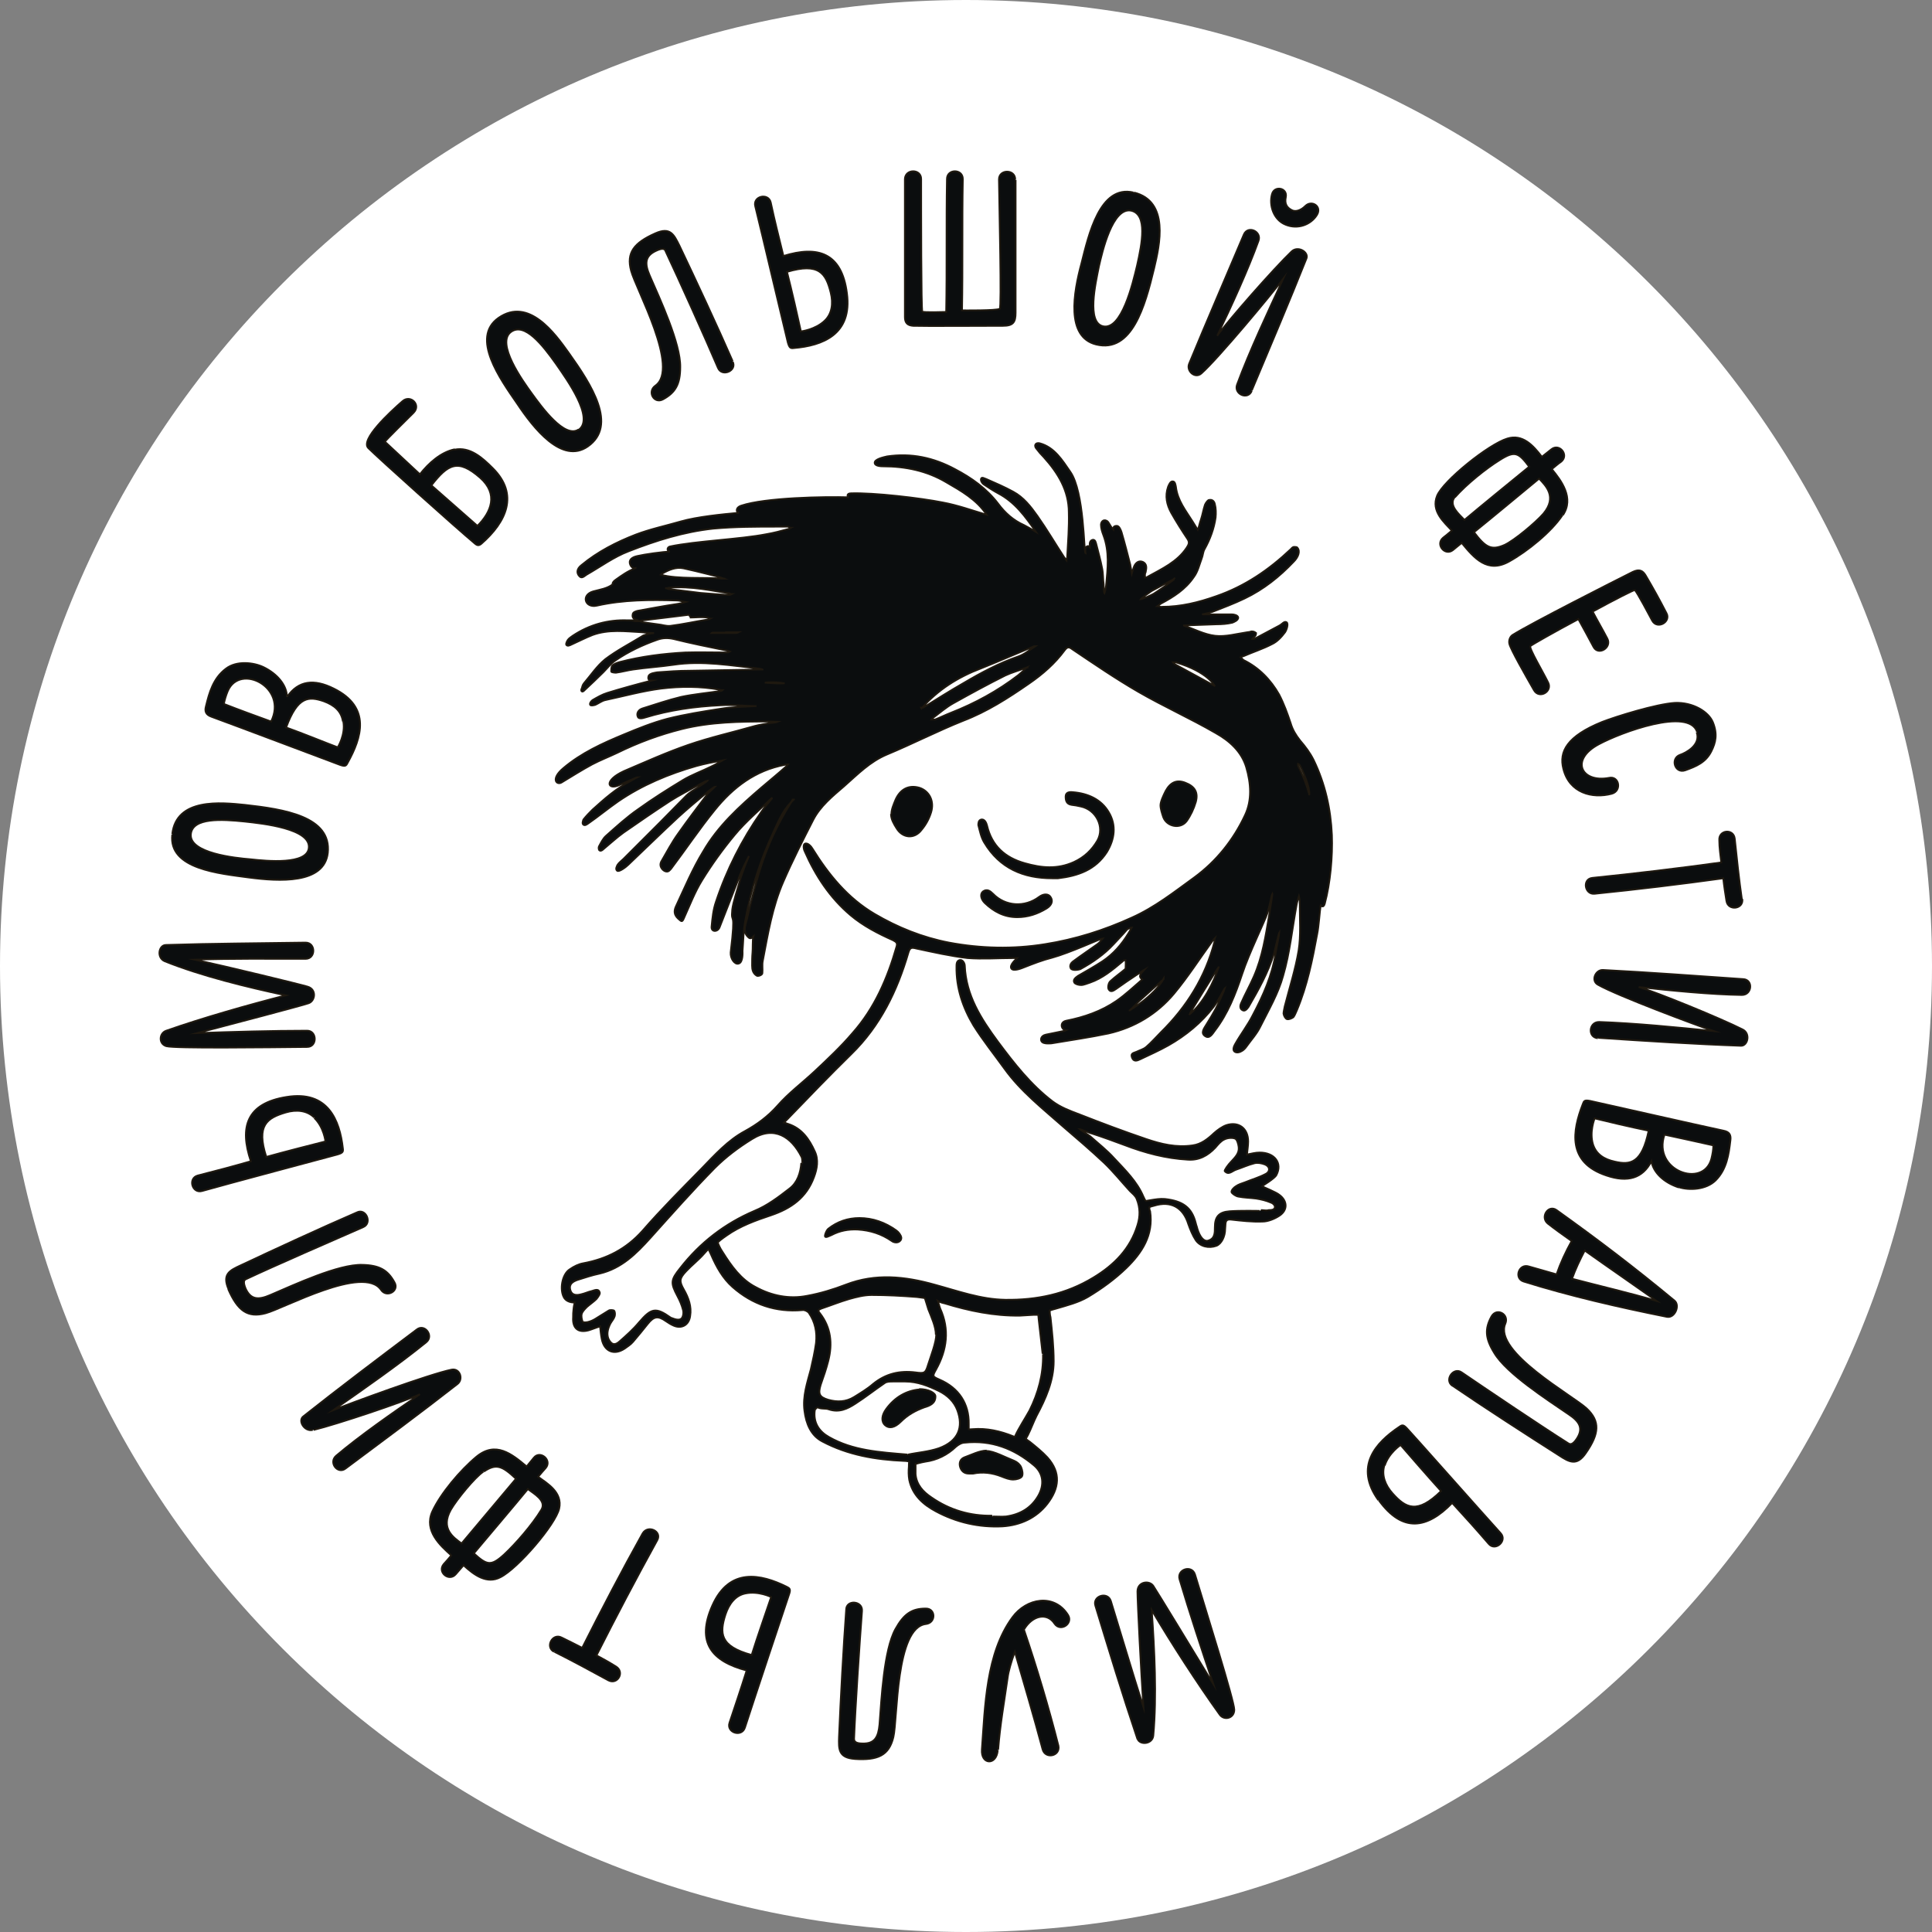 <?xml version="1.0" encoding="UTF-8"?> <svg xmlns="http://www.w3.org/2000/svg" width="243" height="243" viewBox="0 0 243 243" fill="none"><rect x="0" y="0" width="243" height="243" fill="#808080" stroke="none"/><g clip-path="url(#clip0_1847_105)"><path d="M243 121.5C243 188.59 188.59 243 121.5 243C54.41 243 0 188.59 0 121.5C0 54.41 54.41 0 121.5 0C188.59 0 243 54.41 243 121.5Z" fill="white"></path><path d="M57.205 56.507C55.458 56.856 53.911 58.254 52.812 59.652C50.466 57.455 48.42 55.559 48.42 55.559C48.469 55.409 51.265 52.663 52.014 51.915C53.012 50.916 51.614 49.568 50.616 50.467C49.069 51.815 45.275 55.309 46.323 56.357C47.571 57.605 57.305 66.341 59.751 68.388C60.05 68.637 60.25 68.637 60.55 68.388C63.694 65.642 65.292 62.198 61.997 58.903C60.65 57.555 59.102 56.158 57.155 56.557M60.05 66.141L54.26 61.05C56.356 58.354 57.605 57.655 60.4 60.101C62.696 62.148 61.798 64.394 60.05 66.141Z" fill="#0B0D0E"></path><path d="M57.205 56.507C55.458 56.856 53.911 58.254 52.812 59.652C50.466 57.455 48.42 55.559 48.42 55.559C48.469 55.409 51.265 52.663 52.014 51.915C53.012 50.916 51.614 49.568 50.616 50.467C49.069 51.815 45.275 55.309 46.323 56.357C47.571 57.605 57.305 66.341 59.751 68.388C60.05 68.637 60.25 68.637 60.55 68.388C63.694 65.642 65.292 62.198 61.997 58.903C60.65 57.555 59.102 56.158 57.155 56.557M60.05 66.141L54.26 61.05C56.356 58.354 57.605 57.655 60.4 60.101C62.696 62.148 61.798 64.394 60.05 66.141Z" stroke="#1E180F" stroke-width="0.22" stroke-miterlimit="10"></path><path d="M62.697 39.984C59.153 42.48 62.947 47.721 65.043 50.766C67.14 53.911 70.684 58.404 73.928 56.157C77.722 53.512 74.378 48.37 71.532 44.377C69.785 41.931 66.491 37.339 62.697 39.984ZM72.78 54.011C71.033 55.209 68.138 51.216 66.84 49.419C65.792 47.971 62.298 43.129 64.294 41.731C65.992 40.533 68.238 43.379 69.935 45.775C71.283 47.721 74.827 52.613 72.78 54.061" fill="#0B0D0E"></path><path d="M72.78 54.011C71.033 55.209 68.138 51.216 66.84 49.419C65.792 47.971 62.298 43.129 64.294 41.731C65.992 40.533 68.238 43.379 69.935 45.775C71.283 47.721 74.827 52.613 72.78 54.061M62.697 39.984C59.153 42.48 62.947 47.721 65.043 50.766C67.14 53.911 70.684 58.404 73.928 56.157C77.722 53.512 74.378 48.37 71.532 44.377C69.785 41.931 66.491 37.339 62.697 39.984Z" stroke="#1E180F" stroke-width="0.22" stroke-miterlimit="10"></path><path d="M142.565 24.21C138.322 23.212 136.924 29.552 136.026 33.096C135.027 36.79 134.029 42.38 137.873 43.329C142.365 44.427 144.013 38.537 145.161 33.745C145.86 30.799 147.108 25.308 142.615 24.21M138.721 41.033C136.675 40.533 137.773 35.741 138.222 33.495C138.622 31.748 139.919 25.957 142.315 26.506C144.312 27.006 143.663 30.55 143.014 33.395C142.465 35.691 141.068 41.582 138.721 41.033Z" fill="#0B0D0E"></path><path d="M142.565 24.21C138.322 23.212 136.924 29.552 136.026 33.096C135.027 36.79 134.029 42.38 137.873 43.329C142.365 44.427 144.013 38.537 145.161 33.745C145.86 30.799 147.108 25.308 142.615 24.21M138.721 41.033C136.675 40.533 137.773 35.741 138.222 33.495C138.622 31.748 139.919 25.957 142.315 26.506C144.312 27.006 143.663 30.55 143.014 33.395C142.465 35.691 141.068 41.582 138.721 41.033Z" stroke="#1E180F" stroke-width="0.22" stroke-miterlimit="10"></path><path d="M213.4 92.098C213.949 93.696 212.052 94.694 211.303 94.944C210.055 95.393 210.654 97.34 211.952 96.89C213.35 96.391 214.548 95.892 215.247 94.494C215.796 93.396 216.045 92.348 215.446 90.85C214.897 89.502 212.9 88.304 210.654 88.404C208.308 88.554 203.316 90.102 201.519 90.8C197.076 92.597 196.078 94.544 196.627 96.691C197.376 99.736 200.271 100.484 202.717 99.835C204.015 99.486 203.666 97.539 202.368 97.839C198.874 98.488 197.426 95.543 201.12 93.596C203.915 92.098 212.401 88.953 213.45 92.048" fill="#0B0D0E"></path><path d="M213.4 92.098C213.949 93.696 212.052 94.694 211.303 94.944C210.055 95.393 210.654 97.34 211.952 96.89C213.35 96.391 214.548 95.892 215.247 94.494C215.796 93.396 216.045 92.348 215.446 90.85C214.897 89.502 212.9 88.304 210.654 88.404C208.308 88.554 203.316 90.102 201.519 90.8C197.076 92.597 196.078 94.544 196.627 96.691C197.376 99.736 200.271 100.484 202.717 99.835C204.015 99.486 203.666 97.539 202.368 97.839C198.874 98.488 197.426 95.543 201.12 93.596C203.915 92.098 212.401 88.953 213.45 92.048" stroke="#1E180F" stroke-width="0.22" stroke-miterlimit="10"></path><path d="M182.65 174.263C186.593 176.959 192.084 180.503 196.078 183.048C197.376 183.897 198.324 184.446 199.472 182.749C201.169 180.303 201.269 178.756 199.572 177.158C197.875 175.561 187.791 170.02 189.339 166.476C189.838 165.278 188.241 164.429 187.592 165.577C186.743 167.125 186.793 168.323 187.941 170.17C189.489 172.765 194.63 176.06 197.326 177.907C198.673 178.805 199.173 179.654 198.324 180.952C197.825 181.701 197.525 181.701 197.276 181.551C194.031 179.504 187.142 174.862 183.848 172.616C182.8 171.867 181.602 173.614 182.7 174.313" fill="#0B0D0E"></path><path d="M182.65 174.263C186.593 176.959 192.084 180.503 196.078 183.048C197.376 183.897 198.324 184.446 199.472 182.749C201.169 180.303 201.269 178.756 199.572 177.158C197.875 175.561 187.791 170.02 189.339 166.476C189.838 165.278 188.241 164.429 187.592 165.577C186.743 167.125 186.793 168.323 187.941 170.17C189.489 172.765 194.63 176.06 197.326 177.907C198.673 178.805 199.173 179.654 198.324 180.952C197.825 181.701 197.525 181.701 197.276 181.551C194.031 179.504 187.142 174.862 183.848 172.616C182.8 171.867 181.602 173.614 182.7 174.313" stroke="#1E180F" stroke-width="0.22" stroke-miterlimit="10"></path><path d="M106.525 36.889C105.876 31.798 102.881 30.849 98.538 32.197C97.939 29.751 97.44 27.804 96.941 25.458C96.641 24.21 94.645 24.66 94.994 25.957C95.693 28.753 98.938 42.53 99.087 43.079C99.287 43.778 99.437 43.828 99.836 43.778C103.43 43.479 107.224 42.081 106.525 36.889ZM103.73 40.334C102.532 41.482 100.735 41.682 100.735 41.682C100.435 40.284 99.537 36.34 98.987 34.194C103.031 32.996 103.879 34.394 104.478 36.79C104.828 38.187 104.628 39.485 103.73 40.334Z" fill="#0B0D0E" stroke="#1E180F" stroke-width="0.22" stroke-miterlimit="10"></path><path d="M173.414 188.689C176.409 192.832 179.504 192.283 182.649 189.039C184.346 190.886 185.694 192.383 187.241 194.18C188.09 195.179 189.638 193.781 188.739 192.832C186.792 190.686 177.408 180.103 177.008 179.704C176.509 179.155 176.359 179.205 176.01 179.454C173.015 181.451 170.319 184.446 173.364 188.689M174.163 184.346C174.662 182.749 176.16 181.751 176.16 181.751C177.108 182.849 179.754 185.894 181.251 187.541C178.256 190.486 176.809 189.688 175.161 187.841C174.213 186.792 173.764 185.544 174.113 184.346" fill="#0B0D0E"></path><path d="M173.414 188.689C176.409 192.832 179.504 192.283 182.649 189.039C184.346 190.886 185.694 192.383 187.241 194.18C188.09 195.179 189.638 193.781 188.739 192.832C186.792 190.686 177.408 180.103 177.008 179.704C176.509 179.155 176.359 179.205 176.01 179.454C173.015 181.451 170.319 184.446 173.364 188.689M174.163 184.346C174.662 182.749 176.16 181.751 176.16 181.751C177.108 182.849 179.754 185.894 181.251 187.541C178.256 190.486 176.809 189.688 175.161 187.841C174.213 186.792 173.764 185.544 174.113 184.346" stroke="#1E180F" stroke-width="0.22" stroke-miterlimit="10"></path><path d="M127.69 22.563C127.69 21.265 125.643 21.265 125.643 22.563C125.693 26.357 125.992 38.636 125.743 38.836C125.393 39.086 121.051 39.036 121.001 39.036C121.101 33.645 121.001 27.904 121.101 22.513C121.101 21.215 119.104 21.215 119.104 22.513C119.004 27.954 119.104 33.794 119.004 39.235C118.854 39.235 116.109 39.335 116.009 39.185C115.859 39.036 115.859 26.456 115.859 22.513C115.859 21.215 113.862 21.215 113.812 22.513C113.812 25.109 113.812 36.34 113.812 39.884C113.812 40.633 114.162 40.933 114.861 40.983C116.059 41.032 123.996 40.983 126.142 40.983C127.44 40.983 127.74 40.533 127.74 39.335C127.74 34.094 127.74 27.904 127.74 22.613" fill="#0B0D0E"></path><path d="M127.69 22.563C127.69 21.265 125.643 21.265 125.643 22.563C125.693 26.357 125.992 38.636 125.743 38.836C125.393 39.086 121.051 39.036 121.001 39.036C121.101 33.645 121.001 27.904 121.101 22.513C121.101 21.215 119.104 21.215 119.104 22.513C119.004 27.954 119.104 33.794 119.004 39.235C118.854 39.235 116.109 39.335 116.009 39.185C115.859 39.036 115.859 26.456 115.859 22.513C115.859 21.215 113.862 21.215 113.812 22.513C113.812 25.109 113.812 36.34 113.812 39.884C113.812 40.633 114.162 40.933 114.861 40.983C116.059 41.032 123.996 40.983 126.142 40.983C127.44 40.983 127.74 40.533 127.74 39.335C127.74 34.094 127.74 27.904 127.74 22.613" stroke="#1E180F" stroke-width="0.22" stroke-miterlimit="10"></path><path d="M194.73 85.858C194.131 84.611 192.284 81.516 192.484 81.266C192.634 81.116 195.529 79.469 198.524 77.872C199.173 79.02 199.772 80.168 200.421 81.366C201.02 82.514 202.767 81.466 202.168 80.318C201.569 79.169 200.92 78.071 200.321 76.923C203.067 75.426 205.513 74.178 205.613 74.228C205.862 74.377 207.509 77.522 207.809 78.071C208.458 79.219 210.205 78.221 209.606 77.123C208.707 75.376 207.959 74.028 206.96 72.331C206.611 71.782 206.212 71.532 205.363 71.931C203.067 73.079 192.534 78.421 190.238 79.868C189.938 80.068 189.739 80.517 189.838 80.966C189.988 81.665 191.935 85.06 192.933 86.807C193.582 87.955 195.28 87.007 194.73 85.858Z" fill="#0B0D0E" stroke="#1E180F" stroke-width="0.22" stroke-miterlimit="10"></path><path d="M219.088 113.114C218.739 110.718 218.44 107.873 218.19 105.476C218.04 104.179 216.143 104.378 216.243 105.676C216.243 106.625 216.393 107.573 216.493 108.472C211.102 109.22 205.661 109.869 200.269 110.418C198.972 110.568 199.321 112.565 200.569 112.415C205.96 111.866 211.351 111.217 216.742 110.468C216.842 111.417 216.992 112.365 217.142 113.314C217.341 114.611 219.338 114.362 219.138 113.064" fill="#0B0D0E"></path><path d="M219.088 113.114C218.739 110.718 218.44 107.873 218.19 105.476C218.04 104.179 216.143 104.378 216.243 105.676C216.243 106.625 216.393 107.573 216.493 108.472C211.102 109.22 205.661 109.869 200.269 110.418C198.972 110.568 199.321 112.565 200.569 112.415C205.96 111.866 211.351 111.217 216.742 110.468C216.842 111.417 216.992 112.365 217.142 113.314C217.341 114.611 219.338 114.362 219.138 113.064" stroke="#1E180F" stroke-width="0.22" stroke-miterlimit="10"></path><path d="M211.103 149.304C212.451 149.753 214.597 149.654 215.795 148.456C217.193 147.058 217.443 145.161 217.642 143.464C217.742 142.765 217.543 142.366 216.794 142.216C213.948 141.617 200.521 138.572 200.021 138.472C199.273 138.322 199.223 138.472 199.073 138.871C197.775 142.216 197.076 146.209 202.068 147.857C204.714 148.755 206.611 148.206 207.709 146.06C207.958 147.507 209.306 148.755 211.153 149.354M200.371 143.963C199.872 142.366 200.57 140.668 200.57 140.668C201.968 141.018 205.163 141.767 207.359 142.216C206.511 146.309 205.063 146.559 203.116 146.109C201.719 145.81 200.77 145.161 200.371 143.963ZM209.356 142.715C211.453 143.164 213.499 143.614 215.496 144.063C215.496 144.562 215.396 145.161 215.246 145.76C214.248 149.504 207.809 147.258 209.356 142.715Z" fill="#0B0D0E"></path><path d="M211.103 149.304C212.451 149.753 214.597 149.654 215.795 148.456C217.193 147.058 217.443 145.161 217.642 143.464C217.742 142.765 217.543 142.366 216.794 142.216C213.948 141.617 200.521 138.572 200.021 138.472C199.273 138.322 199.223 138.472 199.073 138.871C197.775 142.216 197.076 146.209 202.068 147.857C204.714 148.755 206.611 148.206 207.709 146.06C207.958 147.507 209.306 148.755 211.153 149.354M200.371 143.963C199.872 142.366 200.57 140.668 200.57 140.668C201.968 141.018 205.163 141.767 207.359 142.216C206.511 146.309 205.063 146.559 203.116 146.109C201.719 145.81 200.77 145.161 200.371 143.963ZM209.356 142.715C211.453 143.164 213.499 143.614 215.496 144.063C215.496 144.562 215.396 145.161 215.246 145.76C214.248 149.504 207.809 147.258 209.356 142.715Z" stroke="#1E180F" stroke-width="0.22" stroke-miterlimit="10"></path><path d="M191.635 161.185C197.376 162.982 203.665 164.43 209.655 165.628C210.654 165.827 211.353 164.18 210.604 163.581C205.412 159.288 201.07 155.993 195.778 152.2C194.73 151.451 193.682 153.098 194.68 153.897C195.628 154.646 196.627 155.344 197.675 156.093C196.926 157.441 196.277 158.839 195.778 160.286C194.53 159.937 193.382 159.588 192.284 159.288C191.036 158.889 190.387 160.786 191.635 161.185ZM199.322 157.291C202.417 159.488 205.612 161.684 208.358 163.631C205.213 162.682 201.319 161.784 197.725 160.835C198.174 159.588 198.723 158.439 199.322 157.291Z" fill="#0B0D0E" stroke="#1E180F" stroke-width="0.22" stroke-miterlimit="10"></path><path d="M201.02 130.535C207.06 130.935 213.2 131.334 218.99 131.534C219.839 131.534 220.188 129.986 219.19 129.487C216.544 128.139 208.258 124.745 206.112 124.146C210.205 124.595 215.247 125.094 219.09 125.144C220.388 125.144 220.538 123.197 219.24 123.147C213.35 122.748 207.459 122.299 201.619 121.999C200.671 121.949 200.072 123.347 200.97 123.846C203.416 125.244 213.45 128.988 215.546 129.687C211.153 129.237 205.563 128.688 201.12 128.539C199.822 128.539 199.672 130.485 200.97 130.585" fill="#0B0D0E"></path><path d="M201.02 130.535C207.06 130.935 213.2 131.334 218.99 131.534C219.839 131.534 220.188 129.986 219.19 129.487C216.544 128.139 208.258 124.745 206.112 124.146C210.205 124.595 215.247 125.094 219.09 125.144C220.388 125.144 220.538 123.197 219.24 123.147C213.35 122.748 207.459 122.299 201.619 121.999C200.671 121.949 200.072 123.347 200.97 123.846C203.416 125.244 213.45 128.988 215.546 129.687C211.153 129.237 205.563 128.688 201.12 128.539C199.822 128.539 199.672 130.485 200.97 130.585" stroke="#1E180F" stroke-width="0.22" stroke-miterlimit="10"></path><path d="M196.577 64.793C198.024 62.647 196.377 60.45 195.179 59.003C195.678 58.604 195.878 58.404 196.377 58.054C197.375 57.206 196.127 55.708 195.129 56.507C194.63 56.906 194.43 57.056 193.931 57.456C192.833 56.008 191.485 54.56 189.588 55.159C187.242 55.858 181.551 60.45 180.753 62.347C179.954 64.294 181.651 65.692 182.6 66.74C182.25 67.04 181.701 67.489 181.501 67.639C180.503 68.487 181.751 69.985 182.749 69.186C183.199 68.837 183.398 68.637 183.847 68.288C185.445 70.234 187.092 72.131 189.788 70.634C192.134 69.336 195.129 66.89 196.527 64.793M182.999 62.547C184.446 60.9 186.942 58.903 188.64 57.855C190.536 56.657 190.986 56.906 192.333 58.703C190.187 60.45 186.094 63.795 184.197 65.392C183.598 64.743 182.1 63.545 182.999 62.497M189.239 68.537C187.541 69.286 186.843 68.837 185.395 66.94C187.991 64.843 190.736 62.547 193.581 60.201C194.43 61.099 195.878 62.497 194.131 64.594C193.132 65.742 190.437 67.988 189.239 68.537Z" fill="#0B0D0E"></path><path d="M196.577 64.793C198.024 62.647 196.377 60.45 195.179 59.003C195.678 58.604 195.878 58.404 196.377 58.054C197.375 57.206 196.127 55.708 195.129 56.507C194.63 56.906 194.43 57.056 193.931 57.456C192.833 56.008 191.485 54.56 189.588 55.159C187.242 55.858 181.551 60.45 180.753 62.347C179.954 64.294 181.651 65.692 182.6 66.74C182.25 67.04 181.701 67.489 181.501 67.639C180.503 68.487 181.751 69.985 182.749 69.186C183.199 68.837 183.398 68.637 183.847 68.288C185.445 70.234 187.092 72.131 189.788 70.634C192.134 69.336 195.129 66.89 196.527 64.793M182.999 62.547C184.446 60.9 186.942 58.903 188.64 57.855C190.536 56.657 190.986 56.906 192.333 58.703C190.187 60.45 186.094 63.795 184.197 65.392C183.598 64.743 182.1 63.545 182.999 62.497M189.239 68.537C187.541 69.286 186.843 68.837 185.395 66.94C187.991 64.843 190.736 62.547 193.581 60.201C194.43 61.099 195.878 62.497 194.131 64.594C193.132 65.742 190.437 67.988 189.239 68.537Z" stroke="#1E180F" stroke-width="0.22" stroke-miterlimit="10"></path><path d="M92.149 45.425C90.252 41.082 87.456 35.092 85.46 30.899C84.761 29.501 84.312 28.503 82.415 29.352C79.719 30.549 78.771 31.797 79.37 34.044C79.969 36.34 85.56 46.373 82.415 48.52C81.367 49.269 82.265 50.866 83.413 50.217C84.96 49.368 85.56 48.32 85.56 46.174C85.609 43.179 83.014 37.638 81.716 34.643C81.067 33.145 81.117 32.197 82.515 31.548C83.363 31.148 83.613 31.298 83.713 31.598C85.36 35.092 88.754 42.63 90.302 46.274C90.801 47.472 92.748 46.623 92.149 45.475" fill="#0B0D0E"></path><path d="M92.149 45.425C90.252 41.082 87.456 35.092 85.46 30.899C84.761 29.501 84.312 28.503 82.415 29.352C79.719 30.549 78.771 31.797 79.37 34.044C79.969 36.34 85.56 46.373 82.415 48.52C81.367 49.269 82.265 50.866 83.413 50.217C84.96 49.368 85.56 48.32 85.56 46.174C85.609 43.179 83.014 37.638 81.716 34.643C81.067 33.145 81.117 32.197 82.515 31.548C83.363 31.148 83.613 31.298 83.713 31.598C85.36 35.092 88.754 42.63 90.302 46.274C90.801 47.472 92.748 46.623 92.149 45.475" stroke="#1E180F" stroke-width="0.22" stroke-miterlimit="10"></path><path d="M21.664 104.977C21.165 109.32 27.654 109.869 31.298 110.369C35.092 110.868 40.782 111.217 41.232 107.274C41.731 102.681 35.691 101.783 30.799 101.234C27.804 100.934 22.163 100.335 21.664 104.927M38.836 106.675C38.586 108.771 33.694 108.322 31.448 108.072C29.651 107.923 23.711 107.324 24.01 104.878C24.26 102.831 27.854 103.031 30.749 103.33C33.095 103.58 39.135 104.229 38.836 106.675Z" fill="#0B0D0E"></path><path d="M21.664 104.977C21.165 109.32 27.654 109.869 31.298 110.369C35.092 110.868 40.782 111.217 41.232 107.274C41.731 102.681 35.691 101.783 30.799 101.234C27.804 100.934 22.163 100.335 21.664 104.927M38.836 106.675C38.586 108.771 33.694 108.322 31.448 108.072C29.651 107.923 23.711 107.324 24.01 104.878C24.26 102.831 27.854 103.031 30.749 103.33C33.095 103.58 39.135 104.229 38.836 106.675Z" stroke="#1E180F" stroke-width="0.22" stroke-miterlimit="10"></path><path d="M28.702 162.133C29.901 164.879 31.148 165.777 33.395 165.178C35.691 164.579 45.724 159.038 47.921 162.233C48.62 163.281 50.267 162.383 49.618 161.285C48.769 159.737 47.721 159.138 45.575 159.088C42.58 158.988 37.039 161.584 33.994 162.882C32.496 163.531 31.548 163.481 30.899 162.083C30.549 161.235 30.699 160.985 30.949 160.885C34.443 159.238 42.031 155.943 45.675 154.346C46.873 153.847 46.024 151.9 44.876 152.499C40.483 154.396 34.543 157.141 30.3 159.138C28.902 159.787 27.904 160.236 28.752 162.183" fill="#0B0D0E"></path><path d="M28.702 162.133C29.901 164.879 31.148 165.777 33.395 165.178C35.691 164.579 45.724 159.038 47.921 162.233C48.62 163.281 50.267 162.383 49.618 161.285C48.769 159.737 47.721 159.138 45.575 159.088C42.58 158.988 37.039 161.584 33.994 162.882C32.496 163.531 31.548 163.481 30.899 162.083C30.549 161.235 30.699 160.985 30.949 160.885C34.443 159.238 42.031 155.943 45.675 154.346C46.873 153.847 46.024 151.9 44.876 152.499C40.483 154.396 34.543 157.141 30.3 159.138C28.902 159.787 27.904 160.236 28.752 162.183" stroke="#1E180F" stroke-width="0.22" stroke-miterlimit="10"></path><path d="M31.549 146.059C29.103 146.758 27.206 147.257 24.86 147.856C23.612 148.206 24.161 150.153 25.409 149.803C28.204 149.005 41.882 145.361 42.431 145.211C43.13 145.011 43.179 144.861 43.13 144.462C42.73 140.868 41.233 137.124 36.041 137.973C31 138.771 30.101 141.766 31.549 146.059ZM39.535 140.618C40.733 141.766 40.933 143.564 40.933 143.564C39.535 143.913 35.642 144.911 33.495 145.51C32.198 141.517 33.595 140.618 35.941 139.92C37.289 139.52 38.637 139.67 39.535 140.568" fill="#0B0D0E"></path><path d="M39.535 140.618C40.733 141.766 40.933 143.564 40.933 143.564C39.535 143.913 35.642 144.911 33.495 145.51C32.198 141.517 33.595 140.618 35.941 139.92C37.289 139.52 38.637 139.67 39.535 140.568M31.549 146.059C29.103 146.758 27.206 147.257 24.86 147.856C23.612 148.206 24.161 150.153 25.409 149.803C28.204 149.005 41.882 145.361 42.431 145.211C43.13 145.011 43.179 144.861 43.13 144.462C42.73 140.868 41.233 137.124 36.041 137.973C31 138.771 30.101 141.766 31.549 146.059Z" stroke="#1E180F" stroke-width="0.22" stroke-miterlimit="10"></path><path d="M93.895 210.154C93.146 212.55 92.497 214.447 91.748 216.693C91.349 217.941 93.296 218.54 93.695 217.292C94.594 214.497 99.036 201.119 99.236 200.57C99.486 199.871 99.336 199.771 98.936 199.571C95.692 197.974 91.748 197.125 89.602 201.918C87.505 206.61 89.552 208.956 93.895 210.104M93.745 200.42C95.392 200.071 96.99 200.869 96.99 200.869C96.54 202.217 95.193 206.061 94.544 208.157C90.5 207.059 90.5 205.412 91.249 203.066C91.698 201.718 92.497 200.67 93.745 200.42Z" fill="#0B0D0E"></path><path d="M93.895 210.154C93.146 212.55 92.497 214.447 91.748 216.693C91.349 217.941 93.296 218.54 93.695 217.292C94.594 214.497 99.036 201.119 99.236 200.57C99.486 199.871 99.336 199.771 98.936 199.571C95.692 197.974 91.748 197.125 89.602 201.918C87.505 206.61 89.552 208.956 93.895 210.104M93.745 200.42C95.392 200.071 96.99 200.869 96.99 200.869C96.54 202.217 95.193 206.061 94.544 208.157C90.5 207.059 90.5 205.412 91.249 203.066C91.698 201.718 92.497 200.67 93.745 200.42Z" stroke="#1E180F" stroke-width="0.22" stroke-miterlimit="10"></path><path d="M69.734 207.758C71.931 208.856 74.427 210.204 76.523 211.352C77.671 211.951 78.62 210.304 77.472 209.605C76.673 209.106 75.874 208.657 75.026 208.207C77.472 203.365 80.017 198.523 82.663 193.731C83.312 192.583 81.465 191.734 80.816 192.883C78.17 197.625 75.674 202.417 73.228 207.259C72.38 206.81 71.531 206.41 70.633 205.961C69.485 205.362 68.536 207.159 69.684 207.758" fill="#0B0D0E"></path><path d="M69.734 207.758C71.931 208.856 74.427 210.204 76.523 211.352C77.671 211.951 78.62 210.304 77.472 209.605C76.673 209.106 75.874 208.657 75.026 208.207C77.472 203.365 80.017 198.523 82.663 193.731C83.312 192.583 81.465 191.734 80.816 192.883C78.17 197.625 75.674 202.417 73.228 207.259C72.38 206.81 71.531 206.41 70.633 205.961C69.485 205.362 68.536 207.159 69.684 207.758" stroke="#1E180F" stroke-width="0.22" stroke-miterlimit="10"></path><path d="M36.091 87.656C36.091 86.208 34.893 84.761 33.145 83.912C31.898 83.313 29.751 83.064 28.403 84.112C26.806 85.31 26.307 87.157 25.907 88.804C25.708 89.503 25.907 89.902 26.606 90.152C29.352 91.15 42.181 95.992 42.73 96.192C43.428 96.442 43.528 96.342 43.728 95.942C45.475 92.797 46.723 88.954 41.981 86.608C39.485 85.36 37.538 85.609 36.141 87.606M28.154 88.554C28.253 88.055 28.403 87.506 28.653 86.907C30.2 83.363 36.24 86.458 34.094 90.751C32.047 90.002 30.101 89.303 28.204 88.554M43.179 90.751C43.478 92.398 42.48 93.996 42.48 93.996C41.132 93.496 38.087 92.248 35.991 91.5C37.438 87.556 38.836 87.556 40.733 88.205C42.081 88.704 42.929 89.453 43.129 90.751" fill="#0B0D0E"></path><path d="M36.091 87.656C36.091 86.208 34.893 84.761 33.145 83.912C31.898 83.313 29.751 83.064 28.403 84.112C26.806 85.31 26.307 87.157 25.907 88.804C25.708 89.503 25.907 89.902 26.606 90.152C29.352 91.15 42.181 95.992 42.73 96.192C43.428 96.442 43.528 96.342 43.728 95.942C45.475 92.797 46.723 88.954 41.981 86.608C39.485 85.36 37.538 85.609 36.141 87.606M28.154 88.554C28.253 88.055 28.403 87.506 28.653 86.907C30.2 83.363 36.24 86.458 34.094 90.751C32.047 90.002 30.101 89.303 28.204 88.554M43.179 90.751C43.478 92.398 42.48 93.996 42.48 93.996C41.132 93.496 38.087 92.248 35.991 91.5C37.438 87.556 38.836 87.556 40.733 88.205C42.081 88.704 42.929 89.453 43.129 90.751" stroke="#1E180F" stroke-width="0.22" stroke-miterlimit="10"></path><path d="M143.064 218.69C143.363 219.539 144.961 219.389 145.06 218.291C145.51 213.349 145.21 207.459 144.861 202.517C147.307 206.66 150.601 211.752 153.397 215.645C153.946 216.444 155.244 216.144 155.244 215.046C155.244 213.948 151.749 202.816 150.302 198.024C149.902 196.776 148.006 197.375 148.355 198.623C149.603 202.816 151.2 207.658 152.598 211.801C150.352 208.108 145.56 200.221 145.06 199.472C144.561 198.723 143.064 198.923 143.064 200.171C143.064 201.419 143.513 210.304 143.812 214.697C142.365 210.154 141.117 205.911 139.719 201.369C139.32 200.121 137.373 200.72 137.772 201.968C139.619 208.008 141.067 212.8 143.064 218.74" fill="#0B0D0E"></path><path d="M143.064 218.69C143.363 219.539 144.961 219.389 145.06 218.291C145.51 213.349 145.21 207.459 144.861 202.517C147.307 206.66 150.601 211.752 153.397 215.645C153.946 216.444 155.244 216.144 155.244 215.046C155.244 213.948 151.749 202.816 150.302 198.024C149.902 196.776 148.006 197.375 148.355 198.623C149.603 202.816 151.2 207.658 152.598 211.801C150.352 208.108 145.56 200.221 145.06 199.472C144.561 198.723 143.064 198.923 143.064 200.171C143.064 201.419 143.513 210.304 143.812 214.697C142.365 210.154 141.117 205.911 139.719 201.369C139.32 200.121 137.373 200.72 137.772 201.968C139.619 208.008 141.067 212.8 143.064 218.74" stroke="#1E180F" stroke-width="0.22" stroke-miterlimit="10"></path><path d="M20.865 118.854C19.967 118.854 19.667 120.452 20.715 120.901C25.308 122.748 31.049 124.145 35.941 125.194C31.248 126.392 25.458 128.039 20.915 129.636C20.017 129.936 19.917 131.284 20.915 131.583C21.963 131.883 33.644 131.733 38.636 131.683C39.934 131.683 39.884 129.636 38.636 129.636C34.243 129.636 29.152 129.786 24.809 129.936C29.002 128.838 37.937 126.492 38.786 126.192C39.634 125.943 39.884 124.445 38.686 124.096C37.488 123.746 28.852 121.65 24.509 120.701C29.252 120.551 33.694 120.601 38.436 120.601C39.734 120.601 39.734 118.555 38.436 118.555C32.097 118.655 27.105 118.655 20.865 118.854Z" fill="#0B0D0E" stroke="#1E180F" stroke-width="0.22" stroke-miterlimit="10"></path><path d="M125.543 220.088C125.793 216.893 126.292 214.147 126.741 211.003C126.841 210.204 127.19 209.006 127.639 207.758C128.838 211.901 129.986 215.745 131.134 220.038C131.483 221.286 133.38 220.886 133.13 219.589C131.932 214.846 130.385 209.655 128.788 204.963C129.886 203.116 131.733 202.816 132.631 204.214C133.38 205.312 135.027 204.214 134.328 203.116C132.581 200.37 129.087 201.019 127.34 203.415C123.995 207.958 123.896 214.647 123.496 220.038C123.347 221.985 125.343 222.084 125.493 220.138" fill="#0B0D0E"></path><path d="M125.543 220.088C125.793 216.893 126.292 214.147 126.741 211.003C126.841 210.204 127.19 209.006 127.639 207.758C128.838 211.901 129.986 215.745 131.134 220.038C131.483 221.286 133.38 220.886 133.13 219.589C131.932 214.846 130.385 209.655 128.788 204.963C129.886 203.116 131.733 202.816 132.631 204.214C133.38 205.312 135.027 204.214 134.328 203.116C132.581 200.37 129.087 201.019 127.34 203.415C123.995 207.958 123.896 214.647 123.496 220.038C123.347 221.985 125.343 222.084 125.493 220.138" stroke="#1E180F" stroke-width="0.22" stroke-miterlimit="10"></path><path d="M39.436 179.854C42.331 179.155 50.817 176.31 52.814 175.361C49.369 177.707 45.226 180.602 42.281 183.098C41.283 183.947 42.481 185.494 43.479 184.696C48.221 181.152 52.964 177.657 57.556 174.063C58.305 173.464 57.855 172.067 56.807 172.266C54.062 172.815 44.028 176.509 41.932 177.358C45.526 174.862 50.168 171.617 53.612 168.822C54.611 168.023 53.413 166.426 52.414 167.225C47.572 170.869 42.68 174.562 38.138 178.157C37.439 178.706 38.288 180.103 39.336 179.854" fill="#0B0D0E"></path><path d="M39.436 179.854C42.331 179.155 50.817 176.31 52.814 175.361C49.369 177.707 45.226 180.602 42.281 183.098C41.283 183.947 42.481 185.494 43.479 184.696C48.221 181.152 52.964 177.657 57.556 174.063C58.305 173.464 57.855 172.067 56.807 172.266C54.062 172.815 44.028 176.509 41.932 177.358C45.526 174.862 50.168 171.617 53.612 168.822C54.611 168.023 53.413 166.426 52.414 167.225C47.572 170.869 42.68 174.562 38.138 178.157C37.439 178.706 38.288 180.103 39.336 179.854" stroke="#1E180F" stroke-width="0.22" stroke-miterlimit="10"></path><path d="M56.806 195.578C56.407 196.077 56.207 196.277 55.808 196.726C54.959 197.725 56.457 198.973 57.305 198.024C57.705 197.575 57.904 197.325 58.304 196.876C59.652 198.124 61.249 199.272 62.946 198.374C65.142 197.275 69.885 191.735 70.334 189.738C70.783 187.691 68.837 186.593 67.688 185.744C67.988 185.395 68.437 184.846 68.637 184.646C69.485 183.648 67.938 182.35 67.139 183.348C66.79 183.798 66.59 183.997 66.241 184.447C64.344 182.849 62.347 181.252 59.951 183.199C57.904 184.896 55.409 187.841 54.36 190.137C53.312 192.533 55.359 194.38 56.756 195.628M66.391 187.292C67.089 187.841 68.787 188.739 68.088 189.888C66.94 191.784 64.843 194.18 63.395 195.528C61.748 197.026 61.249 196.876 59.602 195.379C61.399 193.232 64.793 189.239 66.391 187.292ZM60.85 185.095C62.397 184.047 63.146 184.347 64.893 185.994C62.746 188.54 60.45 191.285 58.054 194.131C57.056 193.382 55.359 192.284 56.706 189.888C57.455 188.59 59.702 185.844 60.8 185.095" fill="#0B0D0E"></path><path d="M56.806 195.578C56.407 196.077 56.207 196.277 55.808 196.726C54.959 197.725 56.457 198.973 57.305 198.024C57.705 197.575 57.904 197.325 58.304 196.876C59.652 198.124 61.249 199.272 62.946 198.374C65.142 197.275 69.885 191.735 70.334 189.738C70.783 187.691 68.837 186.593 67.688 185.744C67.988 185.395 68.437 184.846 68.637 184.646C69.485 183.648 67.938 182.35 67.139 183.348C66.79 183.798 66.59 183.997 66.241 184.447C64.344 182.849 62.347 181.252 59.951 183.199C57.904 184.896 55.409 187.841 54.36 190.137C53.312 192.533 55.359 194.38 56.756 195.628M60.85 185.095C62.397 184.047 63.146 184.347 64.893 185.994C62.746 188.54 60.45 191.285 58.054 194.131C57.056 193.382 55.359 192.284 56.706 189.888C57.455 188.59 59.702 185.844 60.8 185.095M66.391 187.292C67.089 187.841 68.787 188.739 68.088 189.888C66.94 191.784 64.843 194.18 63.395 195.528C61.748 197.026 61.249 196.876 59.602 195.379C61.399 193.232 64.793 189.239 66.391 187.292Z" stroke="#1E180F" stroke-width="0.22" stroke-miterlimit="10"></path><path d="M107.474 221.236C110.419 221.435 111.817 220.787 112.366 218.49C112.915 216.194 112.615 204.713 116.459 204.264C117.757 204.114 117.707 202.267 116.409 202.317C114.662 202.317 113.664 203.016 112.615 204.913C111.168 207.558 110.868 213.648 110.619 216.893C110.469 218.49 110.02 219.339 108.472 219.289C107.574 219.289 107.424 218.989 107.424 218.69C107.574 214.846 108.123 206.56 108.422 202.616C108.522 201.319 106.425 201.169 106.425 202.467C106.076 207.209 105.727 213.748 105.527 218.44C105.477 219.988 105.427 221.086 107.524 221.236" fill="#0B0D0E"></path><path d="M107.474 221.236C110.419 221.435 111.817 220.787 112.366 218.49C112.915 216.194 112.615 204.713 116.459 204.264C117.757 204.114 117.707 202.267 116.409 202.317C114.662 202.317 113.664 203.016 112.615 204.913C111.168 207.558 110.868 213.648 110.619 216.893C110.469 218.49 110.02 219.339 108.472 219.289C107.574 219.289 107.424 218.989 107.424 218.69C107.574 214.846 108.123 206.56 108.422 202.616C108.522 201.319 106.425 201.169 106.425 202.467C106.076 207.209 105.727 213.748 105.527 218.44C105.477 219.988 105.427 221.086 107.524 221.236" stroke="#1E180F" stroke-width="0.22" stroke-miterlimit="10"></path><path d="M157.44 49.119C159.786 43.528 162.182 37.888 164.329 32.496C164.628 31.698 163.231 30.849 162.432 31.648C160.285 33.694 154.395 40.383 153.097 42.23C154.894 38.486 156.991 33.894 158.289 30.3C158.738 29.102 156.941 28.303 156.442 29.501C154.145 34.942 151.799 40.334 149.553 45.775C149.204 46.673 150.302 47.671 151.101 46.973C153.197 45.126 160.036 36.889 161.384 35.092C159.537 39.086 157.141 44.177 155.593 48.37C155.144 49.568 156.941 50.367 157.44 49.169" fill="#0B0D0E"></path><path d="M157.44 49.119C159.786 43.528 162.182 37.888 164.329 32.496C164.628 31.698 163.231 30.849 162.432 31.648C160.285 33.694 154.395 40.383 153.097 42.23C154.894 38.486 156.991 33.894 158.289 30.3C158.738 29.102 156.941 28.303 156.442 29.501C154.145 34.942 151.799 40.334 149.553 45.775C149.204 46.673 150.302 47.671 151.101 46.973C153.197 45.126 160.036 36.889 161.384 35.092C159.537 39.086 157.141 44.177 155.593 48.37C155.144 49.568 156.941 50.367 157.44 49.169" stroke="#1E180F" stroke-width="0.22" stroke-miterlimit="10"></path><path d="M161.683 28.253C163.231 28.902 164.878 28.253 165.627 27.055C166.325 25.957 164.978 25.108 164.179 25.907C163.63 26.456 162.931 26.706 162.432 26.406C161.883 26.107 161.533 25.658 161.733 24.759C161.933 23.611 160.285 23.311 159.986 24.41C159.587 25.807 160.186 27.654 161.683 28.253Z" fill="#0B0D0E" stroke="#1E180F" stroke-width="0.22" stroke-miterlimit="10"></path><path d="M99.934 100.485C98.637 101.583 97.988 103.08 97.339 104.528C95.642 108.122 94.444 111.866 93.745 115.759C93.495 117.057 93.495 118.355 93.395 119.603C93.395 119.703 93.495 121.051 92.896 121.2C92.397 121.35 91.848 120.552 91.898 119.803C92.597 113.962 91.898 116.508 92.097 114.412C92.197 113.513 92.796 111.716 93.046 110.818C93.046 110.718 93.445 109.47 94.194 107.673C93.395 109.17 92.846 110.568 92.846 110.668C92.047 112.665 91.299 114.661 90.5 116.658C90.251 117.257 89.402 117.257 89.502 116.508C89.602 115.46 89.701 114.412 90.051 113.413C91.399 109.37 93.296 105.626 95.742 102.132C96.141 101.533 96.64 100.984 97.089 100.435C97.089 100.385 97.089 100.335 97.039 100.385C95.492 101.932 93.795 103.33 92.397 105.027C90.899 106.824 89.502 108.771 88.304 110.718C87.405 112.165 86.756 113.863 86.057 115.41C85.808 116.009 85.758 115.959 85.309 115.56C84.76 115.061 84.76 114.561 85.009 114.012C86.107 111.666 87.106 109.27 88.453 107.074C90.3 103.879 92.996 101.433 95.791 99.037C96.84 98.138 97.888 97.29 98.886 96.391C98.986 96.341 98.986 96.242 99.086 96.142C98.986 96.142 98.886 96.142 98.737 96.192C94.993 96.891 92.197 99.037 89.901 101.882C87.954 104.278 86.257 106.824 84.41 109.27C84.26 109.42 84.111 109.669 83.811 109.62C83.512 109.62 82.813 109.07 83.162 108.372C83.861 107.174 84.51 105.926 85.309 104.827C86.507 103.13 87.755 101.483 89.002 99.836C89.052 99.786 89.901 98.987 89.951 98.937C89.851 98.937 88.903 99.636 88.853 99.736C87.655 100.734 86.457 101.733 85.309 102.781C83.162 104.778 81.115 106.774 79.019 108.771C78.769 109.021 77.871 109.719 77.621 109.52C77.372 109.32 77.571 108.971 77.671 108.771C77.871 108.471 78.17 108.272 78.42 108.022C79.967 106.475 81.465 104.977 83.012 103.43C84.111 102.332 85.209 101.183 86.307 100.085C86.756 99.636 87.305 99.337 87.854 98.987C87.954 98.937 89.002 98.238 89.052 98.138C88.953 98.138 87.854 98.737 87.755 98.787C86.606 99.436 85.409 100.035 84.31 100.734C82.314 102.032 80.367 103.38 78.42 104.728C77.521 105.377 76.723 106.125 75.874 106.824C75.774 106.924 75.575 107.074 75.425 106.974C75.275 106.924 75.275 106.575 75.325 106.475C75.575 106.025 75.824 105.476 76.224 105.127C77.521 103.979 78.819 102.781 80.267 101.782C82.064 100.485 83.961 99.287 85.858 98.138C87.006 97.44 88.304 96.99 89.502 96.391C89.951 96.192 90.4 95.892 90.85 95.643C89.751 95.842 88.703 96.042 87.605 96.341C84.111 97.34 80.766 98.737 77.771 100.784C76.473 101.683 75.275 102.681 73.977 103.579C73.828 103.679 73.578 103.879 73.378 103.729C73.179 103.579 73.328 103.23 73.378 103.08C73.728 102.631 74.127 102.232 74.526 101.832C76.024 100.485 77.521 99.137 79.319 98.238C79.518 98.138 79.618 98.039 80.217 97.739C80.117 97.739 79.319 98.138 79.219 98.138C78.769 98.338 78.37 98.538 77.921 98.737C76.423 99.436 75.874 98.188 78.47 96.99C81.165 95.842 83.811 94.644 86.557 93.696C89.302 92.747 92.197 92.098 94.993 91.3C95.592 91.15 96.191 91.05 96.79 90.95C96.89 90.95 97.738 90.85 97.838 90.8C97.738 90.8 96.84 90.751 96.74 90.751C93.046 90.751 89.352 90.8 85.758 91.699C82.963 92.398 80.267 93.396 77.621 94.694C76.573 95.193 75.525 95.593 74.477 96.142C73.179 96.841 71.931 97.639 70.683 98.388C70.034 98.837 69.185 97.989 70.882 96.591C73.129 94.694 75.774 93.496 78.42 92.398C80.217 91.649 82.064 90.9 83.961 90.401C86.157 89.852 88.354 89.503 90.6 89.153C92.097 88.904 93.595 88.904 95.142 88.804C93.645 88.804 92.147 88.604 90.65 88.704C87.405 88.854 84.21 89.303 81.115 90.251C80.816 90.351 80.317 90.451 80.217 90.152C80.017 89.702 80.317 89.253 80.816 89.103C82.413 88.604 84.011 88.055 85.658 87.656C87.305 87.306 89.002 87.156 90.65 86.907C90.75 86.907 90.85 86.857 90.899 86.807C90.8 86.807 90.65 86.807 90.55 86.757C88.104 86.308 85.608 86.308 83.162 86.607C80.816 86.907 78.47 87.556 76.124 88.055C75.674 88.155 75.325 88.454 74.876 88.654C74.676 88.704 74.327 88.804 74.227 88.654C74.127 88.454 74.377 88.155 74.526 88.055C75.125 87.706 75.724 87.356 76.373 87.156C77.971 86.657 80.317 86.008 81.914 85.609C81.615 85.609 81.465 85.409 81.565 85.06C81.665 84.661 82.463 84.611 82.663 84.561C84.011 84.461 85.359 84.361 86.756 84.361C89.701 84.311 92.597 84.261 95.542 84.211C95.692 84.211 95.841 84.211 95.991 84.211C95.841 84.211 95.692 84.112 95.592 84.112C91.948 83.712 88.354 83.063 84.71 83.612C83.012 83.862 81.315 83.962 79.618 84.211C78.919 84.311 78.22 84.511 77.472 84.611C77.272 84.611 76.873 84.561 76.873 84.461C76.873 84.211 76.873 83.862 77.022 83.712C77.272 83.463 77.621 83.363 77.971 83.263C80.666 82.564 83.412 82.215 86.207 82.065C87.904 82.015 89.602 82.065 91.299 82.065C91.448 82.065 91.648 82.065 91.798 81.965C91.648 81.915 91.498 81.815 91.349 81.815C89.152 81.366 86.906 80.917 84.71 80.368C84.011 80.218 83.362 80.218 82.663 80.468C80.816 81.117 79.019 81.965 77.422 83.063C76.823 83.463 76.373 84.062 75.874 84.561C75.125 85.31 74.327 86.058 73.528 86.807C73.428 86.907 73.278 87.057 73.179 86.957C73.029 86.857 73.129 86.657 73.179 86.558C73.228 86.358 73.278 86.158 73.428 85.959C74.327 84.91 75.076 83.762 76.124 82.913C77.571 81.815 79.219 80.967 80.766 80.018C80.866 79.918 81.415 79.719 82.264 79.619C81.315 79.619 80.816 79.519 80.716 79.519C78.67 79.419 76.573 79.12 74.526 79.868C73.628 80.218 72.779 80.667 71.881 81.067C71.681 81.166 71.382 81.316 71.232 81.117C71.132 80.967 71.332 80.617 71.431 80.468C71.581 80.268 71.831 80.118 72.031 79.968C74.127 78.571 76.473 77.922 78.969 78.022C79.269 78.022 80.067 78.022 80.317 78.022C79.618 77.922 79.518 77.622 79.568 77.323C79.568 76.973 80.017 76.873 80.217 76.823C81.864 76.524 83.462 76.225 85.109 75.975C85.508 75.925 85.858 75.825 86.207 75.725C85.858 75.675 85.508 75.526 85.159 75.526C81.764 75.426 78.42 75.426 75.076 76.175C73.578 76.524 73.029 74.827 74.626 74.378C75.575 74.128 76.323 74.028 77.022 73.529C77.072 73.529 76.922 73.279 77.422 72.93C78.27 72.331 78.869 71.882 79.967 71.432C80.017 71.432 79.518 71.632 79.269 71.033C79.019 70.434 79.468 70.085 80.167 69.935C81.016 69.735 83.412 69.386 84.26 69.386C83.861 69.336 83.861 68.837 84.26 68.737C87.555 68.038 93.096 67.838 96.39 67.189C97.289 67.04 98.237 66.79 99.136 66.54C99.236 66.54 99.335 66.441 99.435 66.391C99.335 66.391 99.236 66.291 99.136 66.241C98.687 66.241 98.287 66.241 97.888 66.241C95.142 66.241 92.447 66.241 89.701 66.49C86.007 66.89 82.513 67.988 79.069 69.336C77.222 70.035 75.525 71.283 73.778 72.281C73.528 72.431 73.179 72.83 72.879 72.481C72.53 72.131 72.48 71.582 73.129 71.083C75.175 69.386 77.521 68.188 79.967 67.239C81.814 66.54 83.711 66.141 85.608 65.592C87.705 64.993 90.8 64.694 92.946 64.494C92.597 64.494 92.447 63.845 93.246 63.595C96.241 62.597 103.628 62.447 106.773 62.547C106.574 62.547 106.424 62.048 107.023 62.048C109.868 61.948 115.808 62.647 118.554 63.196C120.451 63.545 122.248 64.194 124.095 64.743C122.847 62.846 120.9 61.748 119.003 60.65C116.557 59.203 113.862 58.653 111.066 58.653C110.916 58.653 110.068 58.653 110.018 58.254C109.918 57.755 111.166 57.505 111.565 57.406C114.61 56.956 117.406 57.555 120.101 59.003C122.198 60.101 124.095 61.449 125.542 63.346C126.391 64.494 127.439 65.442 128.787 66.041C129.286 66.291 129.785 66.59 130.285 66.89C128.987 64.993 127.639 63.146 125.542 62.048C124.893 61.698 124.294 61.299 123.695 60.9C123.546 60.8 123.296 60.45 123.396 60.201C123.496 59.951 123.845 60.201 124.045 60.251C125.193 60.75 126.341 61.249 127.439 61.848C128.737 62.547 129.636 63.695 130.484 64.893C131.682 66.59 132.731 68.387 133.879 70.135C133.979 70.234 134.028 70.384 134.128 70.484C134.128 70.334 134.228 70.184 134.228 70.035C134.328 68.188 134.478 66.291 134.428 64.444C134.428 61.698 133.08 59.502 131.283 57.505C130.934 57.156 130.634 56.806 130.335 56.407C130.235 56.307 130.135 56.058 130.235 55.908C130.335 55.708 130.634 55.708 130.784 55.758C132.631 56.257 133.629 57.905 134.627 59.352C136.375 61.848 136.325 69.486 136.524 69.585C136.375 68.587 136.924 68.587 137.073 68.787C137.073 68.687 137.073 68.587 137.073 68.537C137.023 68.288 137.123 67.938 137.473 67.888C137.772 67.888 137.822 68.238 137.872 68.387C138.122 69.386 138.421 70.434 138.621 71.482C138.771 72.181 138.721 72.88 138.821 73.529C138.821 73.679 138.821 74.477 138.92 74.627C138.97 74.527 139.12 73.729 139.12 73.629C139.32 71.482 139.569 69.386 138.771 67.289C138.621 66.89 138.471 66.441 138.471 65.991C138.521 65.342 139.17 65.243 139.469 65.792C139.619 66.041 139.819 66.391 140.019 66.59C140.019 66.391 140.019 66.141 140.468 66.141C140.767 66.141 140.967 66.64 141.067 66.94C141.466 68.288 141.816 69.685 142.165 71.033C142.165 71.183 142.315 71.732 142.365 72.131C142.465 71.832 142.564 71.382 142.664 71.183C142.914 70.684 143.313 70.484 143.762 70.684C144.262 70.933 144.212 71.432 144.112 71.882C144.112 71.981 144.012 72.131 144.012 72.231C144.012 72.381 144.012 72.481 144.012 72.63C144.112 72.63 144.262 72.63 144.361 72.531C146.158 71.532 148.055 70.684 149.253 68.887C149.503 68.487 149.653 68.238 149.353 67.788C148.654 66.74 147.955 65.642 147.307 64.494C146.757 63.495 146.508 62.397 146.907 61.249C147.007 61 147.207 60.5 147.506 60.55C147.806 60.55 147.856 61 147.906 61.249C148.105 62.946 149.154 64.244 150.002 65.592C150.202 65.891 150.451 66.341 150.651 66.64C150.801 66.291 150.901 65.742 151.05 65.342C151.25 64.743 151.35 64.094 151.55 63.495C151.649 63.246 151.899 62.946 151.999 62.897C152.548 62.747 152.748 63.146 152.798 63.396C152.947 63.945 152.947 64.544 152.897 65.093C152.698 66.49 152.199 67.838 151.5 69.086C151.3 69.436 151.3 69.885 151.15 70.234C150.851 71.033 150.651 71.932 150.152 72.581C149.104 74.128 147.606 75.076 146.009 75.925C145.859 76.025 145.759 76.125 145.609 76.225C145.759 76.225 145.959 76.374 146.109 76.324C148.505 76.324 150.751 75.775 152.997 74.977C156.591 73.729 159.586 71.682 162.332 69.086C162.482 68.936 162.531 68.837 162.731 68.787C162.881 68.787 163.131 68.787 163.18 68.887C163.58 69.336 163.28 70.085 162.731 70.634C160.934 72.531 158.937 74.128 156.541 75.276C155.194 75.925 153.846 76.424 152.448 76.973C152.298 77.023 151.949 77.123 151.2 77.273C151.35 77.273 152.348 77.273 152.498 77.273C153.297 77.273 154.145 77.273 154.944 77.273C155.194 77.273 155.693 77.373 155.743 77.672C155.743 78.022 155.243 78.221 154.994 78.321C154.345 78.471 153.696 78.521 152.997 78.521C151.599 78.571 150.202 78.621 148.854 78.671C148.854 78.671 148.854 78.671 148.804 78.671C148.804 78.671 148.804 78.671 148.854 78.671C150.202 79.12 151.5 79.819 152.847 79.968C154.145 80.118 155.543 79.719 156.891 79.519C157.041 79.519 157.24 79.469 157.39 79.419C157.59 79.419 157.739 79.419 157.989 79.619C157.989 79.868 157.889 80.018 157.739 80.118C157.64 80.218 157.54 80.268 157.49 80.368C157.59 80.368 157.739 80.368 157.839 80.318C158.888 79.769 159.886 79.22 160.934 78.671C161.234 78.521 161.533 78.072 161.833 78.271C162.082 78.471 161.833 79.22 161.633 79.519C161.184 80.118 160.635 80.717 159.986 81.017C158.838 81.616 157.59 82.015 156.442 82.514C156.292 82.564 156.142 82.614 156.042 82.664C156.142 82.764 156.292 82.913 156.392 83.013C158.338 83.962 159.836 85.509 160.884 87.356C161.483 88.504 161.932 89.752 162.332 90.95C162.581 91.799 162.981 92.448 163.53 93.147C164.179 93.895 164.778 94.694 165.227 95.593C166.675 98.588 167.374 101.733 167.523 105.027C167.623 107.723 167.324 111.067 166.625 113.663C166.475 114.212 166.126 114.012 166.126 113.763C165.976 114.711 165.876 116.508 165.676 117.457C165.077 120.701 164.428 123.946 163.131 127.041C162.981 127.34 162.881 127.69 162.681 127.939C162.482 128.089 162.132 128.239 161.883 128.189C161.683 128.139 161.483 127.79 161.433 127.49C161.433 127.241 161.533 126.891 161.583 126.592C162.182 124.245 162.931 121.949 163.33 119.553C163.63 117.656 163.48 115.71 163.48 113.763C163.48 113.413 163.48 113.064 163.38 112.714C163.28 113.064 163.131 113.463 163.081 113.813C162.531 116.808 162.232 119.853 161.383 122.748C160.784 124.944 159.586 126.991 158.538 129.088C158.089 130.036 157.34 130.835 156.741 131.683C156.641 131.833 156.442 132.033 156.292 132.132C155.992 132.332 155.593 132.482 155.293 132.282C154.994 132.083 155.194 131.583 155.343 131.334C156.042 130.086 156.941 128.938 157.59 127.64C158.887 125.194 159.986 122.698 160.435 119.953C160.435 119.803 160.934 117.357 160.934 117.207C160.834 117.357 160.285 119.803 160.235 119.953C159.487 122.349 158.288 124.495 157.041 126.642C156.891 126.841 156.591 127.29 156.242 127.041C155.892 126.841 155.992 126.392 156.092 126.192C156.591 125.044 157.19 123.996 157.689 122.848C158.788 120.352 159.187 117.706 159.636 115.061C159.636 114.961 160.086 112.415 160.036 112.315C159.986 112.365 159.686 114.012 159.387 114.911C159.087 115.859 157.09 119.903 156.242 122.498C155.393 125.044 154.445 127.49 152.798 129.637C152.498 130.036 152.149 130.685 151.6 130.335C150.951 129.936 151.45 129.337 151.749 128.838C152.149 128.189 152.548 127.54 152.897 126.891C152.997 126.741 154.045 124.445 154.095 124.245C153.946 124.345 153.297 125.793 152.648 126.642C151.1 128.638 149.154 130.236 146.957 131.484C145.809 132.132 144.561 132.682 143.413 133.231C143.014 133.43 142.564 133.58 142.365 132.981C142.165 132.432 142.664 132.432 142.964 132.282C143.363 132.083 143.812 131.983 144.162 131.683C144.811 131.134 145.41 130.435 146.009 129.836C149.253 126.642 151.599 122.898 152.748 118.455C152.748 118.305 152.748 118.155 152.798 118.006C152.698 118.106 152.598 118.205 152.498 118.355C150.901 120.552 149.403 122.898 147.656 124.994C145.51 127.54 142.714 129.237 139.42 129.986C137.023 130.485 134.627 130.835 132.231 131.234C131.982 131.234 130.934 131.384 130.934 130.735C130.934 130.385 131.283 130.186 131.533 130.136C132.281 129.986 133.03 129.836 133.729 129.687C133.829 129.687 133.979 129.637 134.078 129.587C133.479 129.537 133.23 128.588 134.078 128.389C136.375 127.939 138.521 127.191 140.418 125.893C141.566 125.094 142.614 124.096 143.663 123.197C143.064 122.748 143.563 122.399 143.962 121.949C143.613 122.149 143.263 122.448 143.064 122.548C142.165 123.147 141.267 123.746 140.368 124.395C140.068 124.595 139.669 124.894 139.42 124.395C139.32 124.146 139.42 123.597 139.669 123.397C140.268 122.848 140.917 122.399 141.566 121.849C141.566 121.55 141.616 121.151 141.566 120.751C141.366 120.751 141.267 120.851 141.167 120.951C139.919 121.999 138.671 123.047 137.073 123.597C136.724 123.696 136.325 123.896 135.975 123.896C135.676 123.896 135.276 123.796 135.127 123.597C134.927 123.247 135.226 122.998 135.576 122.748C136.624 122.149 137.672 121.55 138.671 120.901C140.019 120.002 141.067 118.804 141.915 117.407C141.965 117.307 142.315 116.758 142.365 116.658C142.265 116.658 141.915 116.808 141.766 116.908C141.267 117.507 140.568 118.205 140.068 118.755C138.87 120.052 137.423 121.051 135.875 121.899C135.776 121.949 134.877 122.149 134.677 121.799C134.478 121.45 134.727 121.101 134.927 120.951C135.925 120.202 137.623 119.054 138.022 118.755C138.421 118.455 138.421 118.355 138.721 118.006C138.571 118.006 134.528 119.853 132.331 120.452C131.133 120.751 129.985 121.2 128.837 121.65C128.587 121.75 127.439 122.249 127.19 121.799C126.94 121.35 127.839 120.601 127.938 120.502C127.789 120.502 127.639 120.502 127.489 120.502C125.542 120.502 123.596 120.651 121.699 120.502C119.552 120.252 117.356 119.753 115.259 119.304C114.66 119.154 114.461 119.154 114.261 119.803C112.863 124.595 110.717 129.038 107.073 132.582C104.377 135.227 101.732 137.973 99.086 140.718C98.936 140.868 98.786 141.018 98.637 141.168C98.737 141.168 98.886 141.317 99.136 141.367C100.833 141.916 101.782 143.264 102.48 144.812C102.98 145.86 102.78 147.008 102.381 148.056C101.432 150.652 99.485 152 96.989 152.848C95.043 153.497 93.096 154.196 91.399 155.394C90.75 155.843 90.3 156.193 90.3 156.293C90.3 156.393 90.55 156.992 90.899 157.491C91.998 159.238 93.196 160.935 95.043 161.884C97.039 162.982 99.286 163.431 101.532 162.982C103.179 162.682 104.826 162.183 106.374 161.584C110.118 160.136 113.812 160.536 117.556 161.584C120.501 162.383 123.346 163.431 126.441 163.481C130.384 163.531 134.078 162.782 137.523 160.685C140.168 159.088 142.165 157.041 143.064 154.096C143.413 152.998 143.413 151.9 142.964 150.802C142.814 150.402 142.415 150.103 142.115 149.803C141.017 148.605 140.019 147.357 138.87 146.259C137.223 144.712 135.476 143.214 133.729 141.717C131.133 139.42 128.388 137.274 126.341 134.429C125.043 132.632 123.646 130.885 122.447 128.988C121.1 126.741 120.251 124.245 120.301 121.55C120.301 121.3 120.301 120.851 120.7 120.751C121.1 120.651 121.349 121.2 121.349 121.45C121.499 125.194 123.396 128.139 125.492 130.984C127.539 133.73 129.636 136.425 132.381 138.522C133.379 139.271 134.578 139.72 135.776 140.169C138.571 141.267 141.366 142.316 144.162 143.264C146.059 143.913 147.955 144.362 150.002 144.063C151.1 143.913 151.899 143.264 152.698 142.515C153.147 142.116 153.696 141.717 154.245 141.517C155.793 141.018 156.991 141.916 156.991 143.564C156.991 144.113 156.891 144.662 156.841 145.211C157.39 145.111 157.889 144.961 158.438 144.961C160.335 144.961 161.333 146.309 160.535 147.807C160.285 148.256 158.838 149.105 158.738 149.204C158.887 149.304 160.535 149.953 160.934 150.303C161.932 151.051 161.982 152.199 160.934 152.898C160.335 153.298 159.487 153.647 158.788 153.647C157.49 153.697 156.142 153.547 154.844 153.397C154.345 153.348 154.195 153.497 154.145 153.897C154.145 154.146 154.095 154.396 154.095 154.596C154.095 155.494 153.646 156.442 152.997 156.692C152.049 157.041 150.951 156.792 150.401 155.993C150.002 155.394 149.703 154.645 149.453 153.947C148.804 151.85 147.257 151.001 145.16 151.65C144.911 151.7 144.611 151.8 144.561 151.85C144.561 151.9 144.561 152.199 144.661 152.349C145.11 155.344 143.613 157.591 141.666 159.487C140.218 160.885 138.571 162.083 136.824 163.131C135.626 163.83 134.228 164.18 132.88 164.579C132.481 164.679 132.032 164.829 132.032 164.829C132.032 164.829 132.032 165.378 132.132 165.677C132.331 167.524 132.531 169.371 132.531 171.218C132.531 173.664 131.533 175.91 130.384 178.057C129.985 178.856 129.686 179.704 129.286 180.503C129.186 180.703 129.087 180.852 129.037 180.952C129.136 181.102 129.336 181.202 129.536 181.351C130.285 181.951 131.083 182.599 131.732 183.298C133.479 185.245 133.23 187.192 131.732 189.139C130.334 190.936 128.338 191.834 126.091 191.984C123.146 192.134 120.301 191.485 117.705 190.087C116.108 189.239 114.76 188.04 114.361 186.144C114.261 185.594 114.261 184.995 114.311 184.446C114.311 184.197 114.311 183.947 114.361 183.847C114.261 183.797 113.961 183.748 113.712 183.748C110.118 183.598 106.624 182.999 103.429 181.302C101.981 180.553 101.382 179.055 101.182 177.458C100.933 175.611 101.532 173.914 101.981 172.217C102.231 171.118 102.48 170.02 102.63 168.922C102.78 167.574 102.53 166.276 101.732 165.128C101.582 164.929 101.182 164.729 100.933 164.779C97.588 165.078 94.643 164.08 92.147 161.884C90.899 160.785 90.101 159.338 89.452 157.84C89.302 157.541 89.152 157.141 89.102 157.141C89.052 157.141 88.803 157.391 88.553 157.69C87.854 158.489 87.006 159.138 86.307 159.887C85.458 160.785 85.409 161.135 86.007 162.183C86.606 163.231 87.006 164.329 86.806 165.528C86.656 166.676 85.708 167.175 84.71 166.726C84.36 166.576 84.061 166.376 83.761 166.176C82.763 165.478 82.264 165.528 81.465 166.526C80.866 167.275 80.267 168.023 79.618 168.772C79.319 169.122 78.919 169.371 78.57 169.621C77.222 170.519 75.974 169.97 75.674 168.373C75.575 167.874 75.525 167.325 75.475 166.825C74.976 166.975 74.526 167.175 74.027 167.325C72.729 167.674 71.981 167.075 72.08 165.677C72.08 165.328 72.08 165.028 72.13 164.679C72.18 164.18 72.23 164.08 72.28 163.83C71.981 163.83 71.332 163.78 70.982 163.281C70.333 162.283 70.683 160.236 71.681 159.637C72.18 159.288 72.779 158.988 73.378 158.888C76.323 158.339 78.769 157.091 80.816 154.795C83.162 152.1 85.708 149.554 88.204 147.008C89.901 145.261 91.548 143.414 93.695 142.266C95.242 141.417 96.59 140.419 97.788 139.071C99.186 137.474 100.933 136.176 102.48 134.728C104.128 133.181 105.775 131.633 107.223 129.936C110.018 126.791 111.615 123.047 112.763 119.054C112.913 118.555 112.664 118.455 112.314 118.255C110.417 117.407 108.57 116.458 106.973 115.111C104.377 112.914 102.58 110.169 101.232 107.124C101.133 106.974 100.933 106.275 101.232 106.125C101.582 105.926 102.081 106.525 102.181 106.724C104.227 110.019 106.624 112.964 110.018 114.961C112.913 116.658 116.008 117.906 119.353 118.555C123.346 119.304 127.439 119.403 131.433 118.755C135.226 118.155 138.87 117.007 142.365 115.41C145.26 114.112 147.656 112.215 150.202 110.368C152.997 108.322 155.144 105.626 156.591 102.531C157.49 100.634 157.34 98.538 156.741 96.491C156.142 94.494 154.595 93.147 152.897 92.198C149.703 90.351 146.358 88.854 143.163 87.007C140.318 85.359 137.623 83.513 134.877 81.666C134.478 81.366 134.278 81.316 133.929 81.765C132.681 83.463 131.133 84.81 129.386 86.008C126.79 87.805 124.145 89.503 121.15 90.651C117.905 91.949 114.81 93.546 111.565 94.894C109.419 95.792 107.871 97.39 106.174 98.887C104.727 100.135 103.179 101.383 102.281 103.13C100.983 105.676 99.685 108.222 98.537 110.867C97.139 114.062 96.59 117.457 95.941 120.851C95.841 121.35 95.941 121.849 95.891 122.399C95.891 122.648 95.292 122.848 95.142 122.698C94.693 122.399 94.593 121.949 94.593 121.45C94.593 120.901 94.593 120.352 94.643 119.803C94.693 119.354 94.643 118.205 94.743 117.806C94.543 118.006 94.344 118.106 94.144 117.906C93.445 117.307 93.695 116.508 93.894 115.809C94.394 113.713 94.893 111.616 95.542 109.52C96.49 106.425 97.838 103.53 99.585 100.784C99.635 100.684 99.685 100.584 99.735 100.485M147.806 72.73C147.706 72.73 147.656 72.83 147.556 72.88C146.658 73.379 145.759 73.829 144.861 74.328C144.711 74.427 143.563 75.226 143.463 75.376C143.663 75.376 144.96 74.777 145.11 74.677C145.959 74.128 146.807 73.529 147.606 72.93C147.606 72.83 147.706 72.78 147.756 72.68M149.553 127.64C151.4 126.142 152.648 123.547 153.297 121.6C153.247 121.6 149.503 127.69 149.553 127.64ZM152.798 86.308C152.798 86.308 151.949 84.511 147.906 83.313C147.806 83.313 147.656 83.313 147.556 83.313C147.656 83.413 147.706 83.513 147.806 83.562C149.353 84.411 152.748 86.258 152.847 86.308M164.678 99.985C164.678 99.985 164.878 98.987 163.48 96.242C163.48 96.192 163.38 96.142 163.28 96.092C163.28 96.192 163.23 96.291 163.28 96.341C164.428 98.638 164.678 100.035 164.678 99.985ZM146.358 123.147C145.36 124.046 144.361 124.944 143.363 125.843C142.864 126.292 142.564 126.691 142.065 127.091C141.915 127.191 145.16 125.294 146.358 123.097V123.147ZM115.858 89.004C115.858 89.004 116.058 89.004 116.108 89.004C117.805 87.955 119.452 86.907 121.2 85.909C123.396 84.611 125.642 83.413 128.088 82.564C128.837 82.314 129.536 81.716 130.235 81.266C130.235 81.266 129.985 81.266 129.885 81.366C127.689 82.265 125.542 83.213 123.396 84.062C120.501 85.16 117.955 86.757 115.908 89.103L115.858 89.004ZM129.136 83.962C128.238 84.311 127.29 84.561 126.441 84.96C124.245 86.058 122.048 87.256 119.902 88.454C119.003 88.954 118.204 89.652 117.406 90.251C117.306 90.301 117.256 90.451 117.206 90.501C117.356 90.501 117.456 90.501 117.605 90.501C118.254 90.251 118.953 89.902 119.602 89.652C122.647 88.454 125.492 86.907 128.088 84.91C128.438 84.611 128.787 84.311 129.136 83.962C129.136 83.962 129.186 83.962 129.236 83.962C129.236 83.962 129.236 83.962 129.236 83.912C129.236 83.912 129.136 83.962 129.136 84.012M100.933 146.309C100.883 146.06 100.933 145.71 100.783 145.461C99.535 143.015 97.389 141.517 94.593 143.264C92.896 144.312 91.299 145.51 89.901 146.908C87.106 149.753 84.46 152.749 81.814 155.694C80.017 157.69 78.17 159.537 75.425 160.186C74.477 160.386 73.578 160.685 72.629 160.985C72.08 161.185 71.531 161.484 71.731 162.233C71.931 162.982 72.58 162.932 73.129 162.782C73.578 162.682 73.977 162.483 74.427 162.383C74.776 162.283 75.275 162.033 75.425 162.532C75.525 162.732 75.225 163.131 75.026 163.381C74.676 163.73 74.227 164.03 73.828 164.379C73.578 164.629 73.278 164.929 73.179 165.228C73.079 165.528 73.179 165.977 73.278 166.226C73.378 166.376 73.877 166.326 74.127 166.226C74.477 166.127 74.826 165.927 75.125 165.727C75.625 165.428 76.074 165.128 76.573 164.829C76.723 164.729 77.122 164.779 77.222 164.829C77.372 164.978 77.372 165.328 77.322 165.528C77.222 165.877 76.972 166.127 76.773 166.476C76.473 167.075 76.273 167.724 76.523 168.373C76.873 169.122 77.322 169.271 77.921 168.722C78.769 167.973 79.618 167.225 80.367 166.326C81.914 164.529 82.463 164.379 84.36 165.727C84.41 165.727 85.259 166.176 85.658 165.877C85.908 165.727 86.007 165.128 85.908 164.779C85.758 164.18 85.508 163.581 85.209 163.032C84.31 161.334 84.36 160.985 85.558 159.487C88.054 156.293 91.149 153.897 94.893 152.299C96.49 151.65 97.938 150.552 99.286 149.504C100.284 148.755 100.683 147.557 100.783 146.259M131.133 170.27C130.983 168.822 130.784 167.325 130.634 165.877C130.634 165.727 130.584 165.378 130.584 165.378C130.434 165.378 130.235 165.378 129.985 165.378C129.436 165.428 128.837 165.428 128.288 165.478C125.043 165.528 121.898 164.879 118.803 163.93C118.554 163.88 118.204 163.78 117.955 163.631C118.055 163.88 118.155 164.33 118.254 164.579C119.452 167.225 119.103 169.771 117.755 172.217C117.256 173.115 117.256 173.115 118.155 173.514C120.601 174.563 121.898 176.559 121.848 179.105C121.848 179.305 121.848 179.704 121.848 179.754C121.848 179.804 122.148 179.754 122.348 179.754C124.095 179.604 125.842 180.004 127.439 180.653C127.539 180.703 127.639 180.752 127.689 180.603C128.138 179.604 128.937 178.406 129.486 177.408C130.584 175.212 131.233 172.865 131.183 170.32M117.705 167.874C117.705 166.875 117.156 165.677 116.757 164.679C116.607 164.23 116.358 163.331 116.308 163.281C116.208 163.231 115.609 163.181 115.309 163.131C113.412 162.982 111.515 162.882 109.619 162.882C108.67 162.882 107.722 163.131 106.823 163.381C105.625 163.73 104.527 164.18 103.329 164.579C102.93 164.729 102.83 164.829 103.129 165.178C104.527 166.975 104.727 169.022 104.178 171.168C103.928 172.167 103.579 173.165 103.229 174.163C102.88 175.311 103.029 175.711 104.178 176.06C105.276 176.36 106.374 176.36 107.422 175.711C108.221 175.212 109.07 174.712 109.818 174.063C111.416 172.766 113.163 172.366 115.159 172.616C116.258 172.766 116.407 172.716 116.707 171.717C117.106 170.469 117.755 168.822 117.755 167.824M158.588 152.199C158.937 152.199 159.237 152.299 159.586 152.199C159.836 152.199 160.235 152.199 160.335 151.9C160.435 151.6 160.036 151.301 159.836 151.251C159.237 151.001 158.638 150.852 157.989 150.752C157.24 150.652 156.491 150.652 155.743 150.502C155.443 150.452 154.994 150.153 154.894 149.953C154.844 149.704 155.194 149.354 155.443 149.204C155.793 148.955 156.192 148.855 156.591 148.705C157.44 148.356 158.338 148.106 159.187 147.657C159.786 147.357 159.736 146.709 159.087 146.459C158.688 146.309 158.189 146.209 157.789 146.309C156.991 146.509 156.242 146.858 155.493 147.108C154.994 147.258 154.545 147.857 154.045 147.308C153.946 147.208 154.495 146.459 154.844 146.109C155.343 145.56 155.892 145.061 155.793 144.263C155.743 143.863 155.593 143.314 155.343 143.214C154.994 143.065 154.395 143.114 153.996 143.314C153.546 143.514 153.197 143.963 152.847 144.362C151.899 145.361 150.801 145.96 149.403 145.86C146.658 145.71 144.012 145.011 141.416 144.013C140.068 143.514 138.721 143.015 137.323 142.565C137.173 142.565 135.925 142.016 135.776 142.016C135.875 142.116 137.023 142.815 137.123 142.915C138.122 143.813 139.22 144.662 140.118 145.66C141.516 147.158 143.014 148.605 143.812 150.502C143.912 150.702 144.062 151.051 144.112 151.051C144.162 151.051 144.461 151.001 144.711 150.952C145.31 150.852 145.909 150.752 146.508 150.802C148.754 151.051 149.902 151.85 150.401 153.847C150.451 154.096 150.551 154.296 150.601 154.546C150.901 155.544 151.4 156.193 151.949 156.043C152.798 155.794 152.798 155.095 152.798 154.346C152.798 153.048 153.297 152.449 154.644 152.349C155.892 152.249 158.438 152.299 158.438 152.299M114.211 182.949C115.359 182.699 116.807 182.599 118.105 182.15C120.551 181.252 121.2 179.505 120.401 177.358C120.002 176.31 119.203 175.511 118.105 174.962C116.757 174.313 115.409 173.764 113.862 173.764C113.362 173.764 112.863 173.764 112.314 173.764C111.965 173.764 111.515 173.764 111.266 173.964C110.018 174.812 108.82 175.761 107.572 176.559C106.574 177.208 105.525 177.707 104.227 177.258C103.828 177.108 103.279 177.258 102.83 177.009C102.78 177.009 102.48 177.258 102.48 177.408C102.281 178.955 103.029 180.054 104.277 180.752C107.272 182.45 110.567 182.649 114.161 182.949M124.844 190.736C125.443 190.736 125.992 190.786 126.541 190.736C128.288 190.486 129.686 189.688 130.584 188.14C131.383 186.743 131.233 185.295 130.035 184.297C127.539 182.2 124.694 181.102 121.349 181.451C120.95 181.451 120.551 181.701 120.251 181.95C119.153 182.999 117.855 183.648 116.358 183.847C115.808 183.947 115.259 184.097 115.159 184.147C115.159 184.247 115.159 184.896 115.159 185.395C115.259 186.743 116.108 187.641 117.156 188.34C119.452 189.937 122.048 190.686 124.794 190.636M86.806 77.572L86.656 77.323C84.76 77.572 82.863 77.772 80.916 78.022C80.816 78.022 80.566 78.072 80.367 78.121C80.467 78.121 80.816 78.221 80.916 78.271C81.515 78.371 82.114 78.421 82.713 78.521C83.262 78.571 83.761 78.77 84.31 78.72C85.908 78.521 87.455 78.171 89.002 77.922C89.102 77.922 89.202 77.872 89.302 77.822C89.202 77.822 89.102 77.672 88.953 77.672C88.154 77.572 87.505 77.672 86.756 77.672M90.8 72.78C90.8 72.78 91.049 72.78 91.199 72.78C91.099 72.73 87.605 71.832 85.958 71.482C85.009 71.283 84.111 71.682 83.312 72.131C83.262 72.131 83.162 72.231 83.112 72.281C85.209 72.88 88.803 72.581 90.8 72.78ZM84.011 73.978C84.011 73.978 83.761 73.978 83.661 73.978C83.811 73.978 83.911 74.028 84.061 74.078C85.409 74.228 86.756 74.427 88.104 74.577C89.302 74.677 90.5 74.777 91.698 74.827C91.798 74.827 91.948 74.777 92.047 74.727C91.948 74.727 91.848 74.677 91.748 74.627C89.552 74.328 87.156 73.679 84.011 73.928M91.199 79.569C90.7 79.569 90.251 79.569 89.751 79.569C89.651 79.569 89.552 79.569 89.502 79.619C89.602 79.619 89.651 79.619 89.751 79.619C90.7 79.619 91.648 79.619 92.597 79.619C92.697 79.619 92.796 79.569 92.896 79.519C92.796 79.519 92.746 79.519 92.647 79.519C92.147 79.519 91.698 79.519 91.199 79.519M98.687 85.959C97.439 85.709 96.241 85.859 96.191 85.859C96.191 85.859 98.337 86.058 98.687 85.909" fill="#0B0D0E"></path><path d="M99.934 100.485C98.637 101.583 97.988 103.08 97.339 104.528C95.642 108.122 94.444 111.866 93.745 115.759C93.495 117.057 93.495 118.355 93.395 119.603C93.395 119.703 93.495 121.051 92.896 121.2C92.397 121.35 91.848 120.552 91.898 119.803C92.597 113.962 91.898 116.508 92.097 114.412C92.197 113.513 92.796 111.716 93.046 110.818C93.046 110.718 93.445 109.47 94.194 107.673C93.395 109.17 92.846 110.568 92.846 110.668C92.047 112.665 91.299 114.661 90.5 116.658C90.251 117.257 89.402 117.257 89.502 116.508C89.602 115.46 89.701 114.412 90.051 113.413C91.399 109.37 93.296 105.626 95.742 102.132C96.141 101.533 96.64 100.984 97.089 100.435C97.089 100.385 97.089 100.335 97.039 100.385C95.492 101.932 93.795 103.33 92.397 105.027C90.899 106.824 89.502 108.771 88.304 110.718C87.405 112.165 86.756 113.863 86.057 115.41C85.808 116.009 85.758 115.959 85.309 115.56C84.76 115.061 84.76 114.561 85.009 114.012C86.107 111.666 87.106 109.27 88.453 107.074C90.3 103.879 92.996 101.433 95.791 99.037C96.84 98.138 97.888 97.29 98.886 96.391C98.986 96.341 98.986 96.242 99.086 96.142C98.986 96.142 98.886 96.142 98.737 96.192C94.993 96.891 92.197 99.037 89.901 101.882C87.954 104.278 86.257 106.824 84.41 109.27C84.26 109.42 84.111 109.669 83.811 109.62C83.512 109.62 82.813 109.07 83.162 108.372C83.861 107.174 84.51 105.926 85.309 104.827C86.507 103.13 87.755 101.483 89.002 99.836C89.052 99.786 89.901 98.987 89.951 98.937C89.851 98.937 88.903 99.636 88.853 99.736C87.655 100.734 86.457 101.733 85.309 102.781C83.162 104.778 81.115 106.774 79.019 108.771C78.769 109.021 77.871 109.719 77.621 109.52C77.372 109.32 77.571 108.971 77.671 108.771C77.871 108.471 78.17 108.272 78.42 108.022C79.967 106.475 81.465 104.977 83.012 103.43C84.111 102.332 85.209 101.183 86.307 100.085C86.756 99.636 87.305 99.337 87.854 98.987C87.954 98.937 89.002 98.238 89.052 98.138C88.953 98.138 87.854 98.737 87.755 98.787C86.606 99.436 85.409 100.035 84.31 100.734C82.314 102.032 80.367 103.38 78.42 104.728C77.521 105.377 76.723 106.125 75.874 106.824C75.774 106.924 75.575 107.074 75.425 106.974C75.275 106.924 75.275 106.575 75.325 106.475C75.575 106.025 75.824 105.476 76.224 105.127C77.521 103.979 78.819 102.781 80.267 101.782C82.064 100.485 83.961 99.287 85.858 98.138C87.006 97.44 88.304 96.99 89.502 96.391C89.951 96.192 90.4 95.892 90.85 95.643C89.751 95.842 88.703 96.042 87.605 96.341C84.111 97.34 80.766 98.737 77.771 100.784C76.473 101.683 75.275 102.681 73.977 103.579C73.828 103.679 73.578 103.879 73.378 103.729C73.179 103.579 73.328 103.23 73.378 103.08C73.728 102.631 74.127 102.232 74.526 101.832C76.024 100.485 77.521 99.137 79.319 98.238C79.518 98.138 79.618 98.039 80.217 97.739C80.117 97.739 79.319 98.138 79.219 98.138C78.769 98.338 78.37 98.538 77.921 98.737C76.423 99.436 75.874 98.188 78.47 96.99C81.165 95.842 83.811 94.644 86.557 93.696C89.302 92.747 92.197 92.098 94.993 91.3C95.592 91.15 96.191 91.05 96.79 90.95C96.89 90.95 97.738 90.85 97.838 90.8C97.738 90.8 96.84 90.751 96.74 90.751C93.046 90.751 89.352 90.8 85.758 91.699C82.963 92.398 80.267 93.396 77.621 94.694C76.573 95.193 75.525 95.593 74.477 96.142C73.179 96.841 71.931 97.639 70.683 98.388C70.034 98.837 69.185 97.989 70.882 96.591C73.129 94.694 75.774 93.496 78.42 92.398C80.217 91.649 82.064 90.9 83.961 90.401C86.157 89.852 88.354 89.503 90.6 89.153C92.097 88.904 93.595 88.904 95.142 88.804C93.645 88.804 92.147 88.604 90.65 88.704C87.405 88.854 84.21 89.303 81.115 90.251C80.816 90.351 80.317 90.451 80.217 90.152C80.017 89.702 80.317 89.253 80.816 89.103C82.413 88.604 84.011 88.055 85.658 87.656C87.305 87.306 89.002 87.156 90.65 86.907C90.75 86.907 90.85 86.857 90.899 86.807C90.8 86.807 90.65 86.807 90.55 86.757C88.104 86.308 85.608 86.308 83.162 86.607C80.816 86.907 78.47 87.556 76.124 88.055C75.674 88.155 75.325 88.454 74.876 88.654C74.676 88.704 74.327 88.804 74.227 88.654C74.127 88.454 74.377 88.155 74.526 88.055C75.125 87.706 75.724 87.356 76.373 87.156C77.971 86.657 80.317 86.008 81.914 85.609C81.615 85.609 81.465 85.409 81.565 85.06C81.665 84.661 82.463 84.611 82.663 84.561C84.011 84.461 85.359 84.361 86.756 84.361C89.701 84.311 92.597 84.261 95.542 84.211C95.692 84.211 95.841 84.211 95.991 84.211C95.841 84.211 95.692 84.112 95.592 84.112C91.948 83.712 88.354 83.063 84.71 83.612C83.012 83.862 81.315 83.962 79.618 84.211C78.919 84.311 78.22 84.511 77.472 84.611C77.272 84.611 76.873 84.561 76.873 84.461C76.873 84.211 76.873 83.862 77.022 83.712C77.272 83.463 77.621 83.363 77.971 83.263C80.666 82.564 83.412 82.215 86.207 82.065C87.904 82.015 89.602 82.065 91.299 82.065C91.448 82.065 91.648 82.065 91.798 81.965C91.648 81.915 91.498 81.815 91.349 81.815C89.152 81.366 86.906 80.917 84.71 80.368C84.011 80.218 83.362 80.218 82.663 80.468C80.816 81.117 79.019 81.965 77.422 83.063C76.823 83.463 76.373 84.062 75.874 84.561C75.125 85.31 74.327 86.058 73.528 86.807C73.428 86.907 73.278 87.057 73.179 86.957C73.029 86.857 73.129 86.657 73.179 86.558C73.228 86.358 73.278 86.158 73.428 85.959C74.327 84.91 75.076 83.762 76.124 82.913C77.571 81.815 79.219 80.967 80.766 80.018C80.866 79.918 81.415 79.719 82.264 79.619C81.315 79.619 80.816 79.519 80.716 79.519C78.67 79.419 76.573 79.12 74.526 79.868C73.628 80.218 72.779 80.667 71.881 81.067C71.681 81.166 71.382 81.316 71.232 81.117C71.132 80.967 71.332 80.617 71.431 80.468C71.581 80.268 71.831 80.118 72.031 79.968C74.127 78.571 76.473 77.922 78.969 78.022C79.269 78.022 80.067 78.022 80.317 78.022C79.618 77.922 79.518 77.622 79.568 77.323C79.568 76.973 80.017 76.873 80.217 76.823C81.864 76.524 83.462 76.225 85.109 75.975C85.508 75.925 85.858 75.825 86.207 75.725C85.858 75.675 85.508 75.526 85.159 75.526C81.764 75.426 78.42 75.426 75.076 76.175C73.578 76.524 73.029 74.827 74.626 74.378C75.575 74.128 76.323 74.028 77.022 73.529C77.072 73.529 76.922 73.279 77.422 72.93C78.27 72.331 78.869 71.882 79.967 71.432C80.017 71.432 79.518 71.632 79.269 71.033C79.019 70.434 79.468 70.085 80.167 69.935C81.016 69.735 83.412 69.386 84.26 69.386C83.861 69.336 83.861 68.837 84.26 68.737C87.555 68.038 93.096 67.838 96.39 67.189C97.289 67.04 98.237 66.79 99.136 66.54C99.236 66.54 99.335 66.441 99.435 66.391C99.335 66.391 99.236 66.291 99.136 66.241C98.687 66.241 98.287 66.241 97.888 66.241C95.142 66.241 92.447 66.241 89.701 66.49C86.007 66.89 82.513 67.988 79.069 69.336C77.222 70.035 75.525 71.283 73.778 72.281C73.528 72.431 73.179 72.83 72.879 72.481C72.53 72.131 72.48 71.582 73.129 71.083C75.175 69.386 77.521 68.188 79.967 67.239C81.814 66.54 83.711 66.141 85.608 65.592C87.705 64.993 90.8 64.694 92.946 64.494C92.597 64.494 92.447 63.845 93.246 63.595C96.241 62.597 103.628 62.447 106.773 62.547C106.574 62.547 106.424 62.048 107.023 62.048C109.868 61.948 115.808 62.647 118.554 63.196C120.451 63.545 122.248 64.194 124.095 64.743C122.847 62.846 120.9 61.748 119.003 60.65C116.557 59.203 113.862 58.653 111.066 58.653C110.916 58.653 110.068 58.653 110.018 58.254C109.918 57.755 111.166 57.505 111.565 57.406C114.61 56.956 117.406 57.555 120.101 59.003C122.198 60.101 124.095 61.449 125.542 63.346C126.391 64.494 127.439 65.442 128.787 66.041C129.286 66.291 129.785 66.59 130.285 66.89C128.987 64.993 127.639 63.146 125.542 62.048C124.893 61.698 124.294 61.299 123.695 60.9C123.546 60.8 123.296 60.45 123.396 60.201C123.496 59.951 123.845 60.201 124.045 60.251C125.193 60.75 126.341 61.249 127.439 61.848C128.737 62.547 129.636 63.695 130.484 64.893C131.682 66.59 132.731 68.387 133.879 70.135C133.979 70.234 134.028 70.384 134.128 70.484C134.128 70.334 134.228 70.184 134.228 70.035C134.328 68.188 134.478 66.291 134.428 64.444C134.428 61.698 133.08 59.502 131.283 57.505C130.934 57.156 130.634 56.806 130.335 56.407C130.235 56.307 130.135 56.058 130.235 55.908C130.335 55.708 130.634 55.708 130.784 55.758C132.631 56.257 133.629 57.905 134.627 59.352C136.375 61.848 136.325 69.486 136.524 69.585C136.375 68.587 136.924 68.587 137.073 68.787C137.073 68.687 137.073 68.587 137.073 68.537C137.023 68.288 137.123 67.938 137.473 67.888C137.772 67.888 137.822 68.238 137.872 68.387C138.122 69.386 138.421 70.434 138.621 71.482C138.771 72.181 138.721 72.88 138.821 73.529C138.821 73.679 138.821 74.477 138.92 74.627C138.97 74.527 139.12 73.729 139.12 73.629C139.32 71.482 139.569 69.386 138.771 67.289C138.621 66.89 138.471 66.441 138.471 65.991C138.521 65.342 139.17 65.243 139.469 65.792C139.619 66.041 139.819 66.391 140.019 66.59C140.019 66.391 140.019 66.141 140.468 66.141C140.767 66.141 140.967 66.64 141.067 66.94C141.466 68.288 141.816 69.685 142.165 71.033C142.165 71.183 142.315 71.732 142.365 72.131C142.465 71.832 142.564 71.382 142.664 71.183C142.914 70.684 143.313 70.484 143.762 70.684C144.262 70.933 144.212 71.432 144.112 71.882C144.112 71.981 144.012 72.131 144.012 72.231C144.012 72.381 144.012 72.481 144.012 72.63C144.112 72.63 144.262 72.63 144.361 72.531C146.158 71.532 148.055 70.684 149.253 68.887C149.503 68.487 149.653 68.238 149.353 67.788C148.654 66.74 147.955 65.642 147.307 64.494C146.757 63.495 146.508 62.397 146.907 61.249C147.007 61 147.207 60.5 147.506 60.55C147.806 60.55 147.856 61 147.906 61.249C148.105 62.946 149.154 64.244 150.002 65.592C150.202 65.891 150.451 66.341 150.651 66.64C150.801 66.291 150.901 65.742 151.05 65.342C151.25 64.743 151.35 64.094 151.55 63.495C151.649 63.246 151.899 62.946 151.999 62.897C152.548 62.747 152.748 63.146 152.798 63.396C152.947 63.945 152.947 64.544 152.897 65.093C152.698 66.49 152.199 67.838 151.5 69.086C151.3 69.436 151.3 69.885 151.15 70.234C150.851 71.033 150.651 71.932 150.152 72.581C149.104 74.128 147.606 75.076 146.009 75.925C145.859 76.025 145.759 76.125 145.609 76.225C145.759 76.225 145.959 76.374 146.109 76.324C148.505 76.324 150.751 75.775 152.997 74.977C156.591 73.729 159.586 71.682 162.332 69.086C162.482 68.936 162.531 68.837 162.731 68.787C162.881 68.787 163.131 68.787 163.18 68.887C163.58 69.336 163.28 70.085 162.731 70.634C160.934 72.531 158.937 74.128 156.541 75.276C155.194 75.925 153.846 76.424 152.448 76.973C152.298 77.023 151.949 77.123 151.2 77.273C151.35 77.273 152.348 77.273 152.498 77.273C153.297 77.273 154.145 77.273 154.944 77.273C155.194 77.273 155.693 77.373 155.743 77.672C155.743 78.022 155.243 78.221 154.994 78.321C154.345 78.471 153.696 78.521 152.997 78.521C151.599 78.571 150.202 78.621 148.854 78.671M148.854 78.671C148.854 78.671 148.854 78.671 148.804 78.671C148.804 78.671 148.804 78.671 148.854 78.671ZM148.854 78.671C150.202 79.12 151.5 79.819 152.847 79.968C154.145 80.118 155.543 79.719 156.891 79.519C157.041 79.519 157.24 79.469 157.39 79.419C157.59 79.419 157.739 79.419 157.989 79.619C157.989 79.868 157.889 80.018 157.739 80.118C157.64 80.218 157.54 80.268 157.49 80.368C157.59 80.368 157.739 80.368 157.839 80.318C158.888 79.769 159.886 79.22 160.934 78.671C161.234 78.521 161.533 78.072 161.833 78.271C162.082 78.471 161.833 79.22 161.633 79.519C161.184 80.118 160.635 80.717 159.986 81.017C158.838 81.616 157.59 82.015 156.442 82.514C156.292 82.564 156.142 82.614 156.042 82.664C156.142 82.764 156.292 82.913 156.392 83.013C158.338 83.962 159.836 85.509 160.884 87.356C161.483 88.504 161.932 89.752 162.332 90.95C162.581 91.799 162.981 92.448 163.53 93.147C164.179 93.895 164.778 94.694 165.227 95.593C166.675 98.588 167.374 101.733 167.523 105.027C167.623 107.723 167.324 111.067 166.625 113.663C166.475 114.212 166.126 114.012 166.126 113.763C165.976 114.711 165.876 116.508 165.676 117.457C165.077 120.701 164.428 123.946 163.131 127.041C162.981 127.34 162.881 127.69 162.681 127.939C162.482 128.089 162.132 128.239 161.883 128.189C161.683 128.139 161.483 127.79 161.433 127.49C161.433 127.241 161.533 126.891 161.583 126.592C162.182 124.245 162.931 121.949 163.33 119.553C163.63 117.656 163.48 115.71 163.48 113.763C163.48 113.413 163.48 113.064 163.38 112.714C163.28 113.064 163.131 113.463 163.081 113.813C162.531 116.808 162.232 119.853 161.383 122.748C160.784 124.944 159.586 126.991 158.538 129.088C158.089 130.036 157.34 130.835 156.741 131.683C156.641 131.833 156.442 132.033 156.292 132.132C155.992 132.332 155.593 132.482 155.293 132.282C154.994 132.083 155.194 131.583 155.343 131.334C156.042 130.086 156.941 128.938 157.59 127.64C158.887 125.194 159.986 122.698 160.435 119.953C160.435 119.803 160.934 117.357 160.934 117.207C160.834 117.357 160.285 119.803 160.235 119.953C159.487 122.349 158.288 124.495 157.041 126.642C156.891 126.841 156.591 127.29 156.242 127.041C155.892 126.841 155.992 126.392 156.092 126.192C156.591 125.044 157.19 123.996 157.689 122.848C158.788 120.352 159.187 117.706 159.636 115.061C159.636 114.961 160.086 112.415 160.036 112.315C159.986 112.365 159.686 114.012 159.387 114.911C159.087 115.859 157.09 119.903 156.242 122.498C155.393 125.044 154.445 127.49 152.798 129.637C152.498 130.036 152.149 130.685 151.6 130.335C150.951 129.936 151.45 129.337 151.749 128.838C152.149 128.189 152.548 127.54 152.897 126.891C152.997 126.741 154.045 124.445 154.095 124.245C153.946 124.345 153.297 125.793 152.648 126.642C151.1 128.638 149.154 130.236 146.957 131.484C145.809 132.132 144.561 132.682 143.413 133.231C143.014 133.43 142.564 133.58 142.365 132.981C142.165 132.432 142.664 132.432 142.964 132.282C143.363 132.083 143.812 131.983 144.162 131.683C144.811 131.134 145.41 130.435 146.009 129.836C149.253 126.642 151.599 122.898 152.748 118.455C152.748 118.305 152.748 118.155 152.798 118.006C152.698 118.106 152.598 118.205 152.498 118.355C150.901 120.552 149.403 122.898 147.656 124.994C145.51 127.54 142.714 129.237 139.42 129.986C137.023 130.485 134.627 130.835 132.231 131.234C131.982 131.234 130.934 131.384 130.934 130.735C130.934 130.385 131.283 130.186 131.533 130.136C132.281 129.986 133.03 129.836 133.729 129.687C133.829 129.687 133.979 129.637 134.078 129.587C133.479 129.537 133.23 128.588 134.078 128.389C136.375 127.939 138.521 127.191 140.418 125.893C141.566 125.094 142.614 124.096 143.663 123.197C143.064 122.748 143.563 122.399 143.962 121.949C143.613 122.149 143.263 122.448 143.064 122.548C142.165 123.147 141.267 123.746 140.368 124.395C140.068 124.595 139.669 124.894 139.42 124.395C139.32 124.146 139.42 123.597 139.669 123.397C140.268 122.848 140.917 122.399 141.566 121.849C141.566 121.55 141.616 121.151 141.566 120.751C141.366 120.751 141.267 120.851 141.167 120.951C139.919 121.999 138.671 123.047 137.073 123.597C136.724 123.696 136.325 123.896 135.975 123.896C135.676 123.896 135.276 123.796 135.127 123.597C134.927 123.247 135.226 122.998 135.576 122.748C136.624 122.149 137.672 121.55 138.671 120.901C140.019 120.002 141.067 118.804 141.915 117.407C141.965 117.307 142.315 116.758 142.365 116.658C142.265 116.658 141.915 116.808 141.766 116.908C141.267 117.507 140.568 118.205 140.068 118.755C138.87 120.052 137.423 121.051 135.875 121.899C135.776 121.949 134.877 122.149 134.677 121.799C134.478 121.45 134.727 121.101 134.927 120.951C135.925 120.202 137.623 119.054 138.022 118.755C138.421 118.455 138.421 118.355 138.721 118.006C138.571 118.006 134.528 119.853 132.331 120.452C131.133 120.751 129.985 121.2 128.837 121.65C128.587 121.75 127.439 122.249 127.19 121.799C126.94 121.35 127.839 120.601 127.938 120.502C127.789 120.502 127.639 120.502 127.489 120.502C125.542 120.502 123.596 120.651 121.699 120.502C119.552 120.252 117.356 119.753 115.259 119.304C114.66 119.154 114.461 119.154 114.261 119.803C112.863 124.595 110.717 129.038 107.073 132.582C104.377 135.227 101.732 137.973 99.086 140.718C98.936 140.868 98.786 141.018 98.637 141.168C98.737 141.168 98.886 141.317 99.136 141.367C100.833 141.916 101.782 143.264 102.48 144.812C102.98 145.86 102.78 147.008 102.381 148.056C101.432 150.652 99.485 152 96.989 152.848C95.043 153.497 93.096 154.196 91.399 155.394C90.75 155.843 90.3 156.193 90.3 156.293C90.3 156.393 90.55 156.992 90.899 157.491C91.998 159.238 93.196 160.935 95.043 161.884C97.039 162.982 99.286 163.431 101.532 162.982C103.179 162.682 104.826 162.183 106.374 161.584C110.118 160.136 113.812 160.536 117.556 161.584C120.501 162.383 123.346 163.431 126.441 163.481C130.384 163.531 134.078 162.782 137.523 160.685C140.168 159.088 142.165 157.041 143.064 154.096C143.413 152.998 143.413 151.9 142.964 150.802C142.814 150.402 142.415 150.103 142.115 149.803C141.017 148.605 140.019 147.357 138.87 146.259C137.223 144.712 135.476 143.214 133.729 141.717C131.133 139.42 128.388 137.274 126.341 134.429C125.043 132.632 123.646 130.885 122.447 128.988C121.1 126.741 120.251 124.245 120.301 121.55C120.301 121.3 120.301 120.851 120.7 120.751C121.1 120.651 121.349 121.2 121.349 121.45C121.499 125.194 123.396 128.139 125.492 130.984C127.539 133.73 129.636 136.425 132.381 138.522C133.379 139.271 134.578 139.72 135.776 140.169C138.571 141.267 141.366 142.316 144.162 143.264C146.059 143.913 147.955 144.362 150.002 144.063C151.1 143.913 151.899 143.264 152.698 142.515C153.147 142.116 153.696 141.717 154.245 141.517C155.793 141.018 156.991 141.916 156.991 143.564C156.991 144.113 156.891 144.662 156.841 145.211C157.39 145.111 157.889 144.961 158.438 144.961C160.335 144.961 161.333 146.309 160.535 147.807C160.285 148.256 158.838 149.105 158.738 149.204C158.887 149.304 160.535 149.953 160.934 150.303C161.932 151.051 161.982 152.199 160.934 152.898C160.335 153.298 159.487 153.647 158.788 153.647C157.49 153.697 156.142 153.547 154.844 153.397C154.345 153.348 154.195 153.497 154.145 153.897C154.145 154.146 154.095 154.396 154.095 154.596C154.095 155.494 153.646 156.442 152.997 156.692C152.049 157.041 150.951 156.792 150.401 155.993C150.002 155.394 149.703 154.645 149.453 153.947C148.804 151.85 147.257 151.001 145.16 151.65C144.911 151.7 144.611 151.8 144.561 151.85C144.561 151.9 144.561 152.199 144.661 152.349C145.11 155.344 143.613 157.591 141.666 159.487C140.218 160.885 138.571 162.083 136.824 163.131C135.626 163.83 134.228 164.18 132.88 164.579C132.481 164.679 132.032 164.829 132.032 164.829C132.032 164.829 132.032 165.378 132.132 165.677C132.331 167.524 132.531 169.371 132.531 171.218C132.531 173.664 131.533 175.91 130.384 178.057C129.985 178.856 129.686 179.704 129.286 180.503C129.186 180.703 129.087 180.852 129.037 180.952C129.136 181.102 129.336 181.202 129.536 181.351C130.285 181.951 131.083 182.599 131.732 183.298C133.479 185.245 133.23 187.192 131.732 189.139C130.334 190.936 128.338 191.834 126.091 191.984C123.146 192.134 120.301 191.485 117.705 190.087C116.108 189.239 114.76 188.04 114.361 186.144C114.261 185.594 114.261 184.995 114.311 184.446C114.311 184.197 114.311 183.947 114.361 183.847C114.261 183.797 113.961 183.748 113.712 183.748C110.118 183.598 106.624 182.999 103.429 181.302C101.981 180.553 101.382 179.055 101.182 177.458C100.933 175.611 101.532 173.914 101.981 172.217C102.231 171.118 102.48 170.02 102.63 168.922C102.78 167.574 102.53 166.276 101.732 165.128C101.582 164.929 101.182 164.729 100.933 164.779C97.588 165.078 94.643 164.08 92.147 161.884C90.899 160.785 90.101 159.338 89.452 157.84C89.302 157.541 89.152 157.141 89.102 157.141C89.052 157.141 88.803 157.391 88.553 157.69C87.854 158.489 87.006 159.138 86.307 159.887C85.458 160.785 85.409 161.135 86.007 162.183C86.606 163.231 87.006 164.329 86.806 165.528C86.656 166.676 85.708 167.175 84.71 166.726C84.36 166.576 84.061 166.376 83.761 166.176C82.763 165.478 82.264 165.528 81.465 166.526C80.866 167.275 80.267 168.023 79.618 168.772C79.319 169.122 78.919 169.371 78.57 169.621C77.222 170.519 75.974 169.97 75.674 168.373C75.575 167.874 75.525 167.325 75.475 166.825C74.976 166.975 74.526 167.175 74.027 167.325C72.729 167.674 71.981 167.075 72.08 165.677C72.08 165.328 72.08 165.028 72.13 164.679C72.18 164.18 72.23 164.08 72.28 163.83C71.981 163.83 71.332 163.78 70.982 163.281C70.333 162.283 70.683 160.236 71.681 159.637C72.18 159.288 72.779 158.988 73.378 158.888C76.323 158.339 78.769 157.091 80.816 154.795C83.162 152.1 85.708 149.554 88.204 147.008C89.901 145.261 91.548 143.414 93.695 142.266C95.242 141.417 96.59 140.419 97.788 139.071C99.186 137.474 100.933 136.176 102.48 134.728C104.128 133.181 105.775 131.633 107.223 129.936C110.018 126.791 111.615 123.047 112.763 119.054C112.913 118.555 112.664 118.455 112.314 118.255C110.417 117.407 108.57 116.458 106.973 115.111C104.377 112.914 102.58 110.169 101.232 107.124C101.133 106.974 100.933 106.275 101.232 106.125C101.582 105.926 102.081 106.525 102.181 106.724C104.227 110.019 106.624 112.964 110.018 114.961C112.913 116.658 116.008 117.906 119.353 118.555C123.346 119.304 127.439 119.403 131.433 118.755C135.226 118.155 138.87 117.007 142.365 115.41C145.26 114.112 147.656 112.215 150.202 110.368C152.997 108.322 155.144 105.626 156.591 102.531C157.49 100.634 157.34 98.538 156.741 96.491C156.142 94.494 154.595 93.147 152.897 92.198C149.703 90.351 146.358 88.854 143.163 87.007C140.318 85.359 137.623 83.513 134.877 81.666C134.478 81.366 134.278 81.316 133.929 81.765C132.681 83.463 131.133 84.81 129.386 86.008C126.79 87.805 124.145 89.503 121.15 90.651C117.905 91.949 114.81 93.546 111.565 94.894C109.419 95.792 107.871 97.39 106.174 98.887C104.727 100.135 103.179 101.383 102.281 103.13C100.983 105.676 99.685 108.222 98.537 110.867C97.139 114.062 96.59 117.457 95.941 120.851C95.841 121.35 95.941 121.849 95.891 122.399C95.891 122.648 95.292 122.848 95.142 122.698C94.693 122.399 94.593 121.949 94.593 121.45C94.593 120.901 94.593 120.352 94.643 119.803C94.693 119.354 94.643 118.205 94.743 117.806C94.543 118.006 94.344 118.106 94.144 117.906C93.445 117.307 93.695 116.508 93.894 115.809C94.394 113.713 94.893 111.616 95.542 109.52C96.49 106.425 97.838 103.53 99.585 100.784C99.635 100.684 99.685 100.584 99.735 100.485M147.806 72.73C147.706 72.73 147.656 72.83 147.556 72.88C146.658 73.379 145.759 73.829 144.861 74.328C144.711 74.427 143.563 75.226 143.463 75.376C143.663 75.376 144.96 74.777 145.11 74.677C145.959 74.128 146.807 73.529 147.606 72.93C147.606 72.83 147.706 72.78 147.756 72.68M152.798 86.308C152.798 86.308 151.949 84.511 147.906 83.313C147.806 83.313 147.656 83.313 147.556 83.313C147.656 83.413 147.706 83.513 147.806 83.562C149.353 84.411 152.748 86.258 152.847 86.308M129.136 83.962C128.238 84.311 127.29 84.561 126.441 84.96C124.245 86.058 122.048 87.256 119.902 88.454C119.003 88.954 118.204 89.652 117.406 90.251C117.306 90.301 117.256 90.451 117.206 90.501C117.356 90.501 117.456 90.501 117.605 90.501C118.254 90.251 118.953 89.902 119.602 89.652C122.647 88.454 125.492 86.907 128.088 84.91C128.438 84.611 128.787 84.311 129.136 83.962ZM129.136 83.962C129.136 83.962 129.186 83.962 129.236 83.962C129.236 83.962 129.236 83.962 129.236 83.912C129.236 83.912 129.136 83.962 129.136 84.012M100.933 146.309C100.883 146.06 100.933 145.71 100.783 145.461C99.535 143.015 97.389 141.517 94.593 143.264C92.896 144.312 91.299 145.51 89.901 146.908C87.106 149.753 84.46 152.749 81.814 155.694C80.017 157.69 78.17 159.537 75.425 160.186C74.477 160.386 73.578 160.685 72.629 160.985C72.08 161.185 71.531 161.484 71.731 162.233C71.931 162.982 72.58 162.932 73.129 162.782C73.578 162.682 73.977 162.483 74.427 162.383C74.776 162.283 75.275 162.033 75.425 162.532C75.525 162.732 75.225 163.131 75.026 163.381C74.676 163.73 74.227 164.03 73.828 164.379C73.578 164.629 73.278 164.929 73.179 165.228C73.079 165.528 73.179 165.977 73.278 166.226C73.378 166.376 73.877 166.326 74.127 166.226C74.477 166.127 74.826 165.927 75.125 165.727C75.625 165.428 76.074 165.128 76.573 164.829C76.723 164.729 77.122 164.779 77.222 164.829C77.372 164.978 77.372 165.328 77.322 165.528C77.222 165.877 76.972 166.127 76.773 166.476C76.473 167.075 76.273 167.724 76.523 168.373C76.873 169.122 77.322 169.271 77.921 168.722C78.769 167.973 79.618 167.225 80.367 166.326C81.914 164.529 82.463 164.379 84.36 165.727C84.41 165.727 85.259 166.176 85.658 165.877C85.908 165.727 86.007 165.128 85.908 164.779C85.758 164.18 85.508 163.581 85.209 163.032C84.31 161.334 84.36 160.985 85.558 159.487C88.054 156.293 91.149 153.897 94.893 152.299C96.49 151.65 97.938 150.552 99.286 149.504C100.284 148.755 100.683 147.557 100.783 146.259M131.133 170.27C130.983 168.822 130.784 167.325 130.634 165.877C130.634 165.727 130.584 165.378 130.584 165.378C130.434 165.378 130.235 165.378 129.985 165.378C129.436 165.428 128.837 165.428 128.288 165.478C125.043 165.528 121.898 164.879 118.803 163.93C118.554 163.88 118.204 163.78 117.955 163.631C118.055 163.88 118.155 164.33 118.254 164.579C119.452 167.225 119.103 169.771 117.755 172.217C117.256 173.115 117.256 173.115 118.155 173.514C120.601 174.563 121.898 176.559 121.848 179.105C121.848 179.305 121.848 179.704 121.848 179.754C121.848 179.804 122.148 179.754 122.348 179.754C124.095 179.604 125.842 180.004 127.439 180.653C127.539 180.703 127.639 180.752 127.689 180.603C128.138 179.604 128.937 178.406 129.486 177.408C130.584 175.212 131.233 172.865 131.183 170.32M117.705 167.874C117.705 166.875 117.156 165.677 116.757 164.679C116.607 164.23 116.358 163.331 116.308 163.281C116.208 163.231 115.609 163.181 115.309 163.131C113.412 162.982 111.515 162.882 109.619 162.882C108.67 162.882 107.722 163.131 106.823 163.381C105.625 163.73 104.527 164.18 103.329 164.579C102.93 164.729 102.83 164.829 103.129 165.178C104.527 166.975 104.727 169.022 104.178 171.168C103.928 172.167 103.579 173.165 103.229 174.163C102.88 175.311 103.029 175.711 104.178 176.06C105.276 176.36 106.374 176.36 107.422 175.711C108.221 175.212 109.07 174.712 109.818 174.063C111.416 172.766 113.163 172.366 115.159 172.616C116.258 172.766 116.407 172.716 116.707 171.717C117.106 170.469 117.755 168.822 117.755 167.824M158.588 152.199C158.937 152.199 159.237 152.299 159.586 152.199C159.836 152.199 160.235 152.199 160.335 151.9C160.435 151.6 160.036 151.301 159.836 151.251C159.237 151.001 158.638 150.852 157.989 150.752C157.24 150.652 156.491 150.652 155.743 150.502C155.443 150.452 154.994 150.153 154.894 149.953C154.844 149.704 155.194 149.354 155.443 149.204C155.793 148.955 156.192 148.855 156.591 148.705C157.44 148.356 158.338 148.106 159.187 147.657C159.786 147.357 159.736 146.709 159.087 146.459C158.688 146.309 158.189 146.209 157.789 146.309C156.991 146.509 156.242 146.858 155.493 147.108C154.994 147.258 154.545 147.857 154.045 147.308C153.946 147.208 154.495 146.459 154.844 146.109C155.343 145.56 155.892 145.061 155.793 144.263C155.743 143.863 155.593 143.314 155.343 143.214C154.994 143.065 154.395 143.114 153.996 143.314C153.546 143.514 153.197 143.963 152.847 144.362C151.899 145.361 150.801 145.96 149.403 145.86C146.658 145.71 144.012 145.011 141.416 144.013C140.068 143.514 138.721 143.015 137.323 142.565C137.173 142.565 135.925 142.016 135.776 142.016C135.875 142.116 137.023 142.815 137.123 142.915C138.122 143.813 139.22 144.662 140.118 145.66C141.516 147.158 143.014 148.605 143.812 150.502C143.912 150.702 144.062 151.051 144.112 151.051C144.162 151.051 144.461 151.001 144.711 150.952C145.31 150.852 145.909 150.752 146.508 150.802C148.754 151.051 149.902 151.85 150.401 153.847C150.451 154.096 150.551 154.296 150.601 154.546C150.901 155.544 151.4 156.193 151.949 156.043C152.798 155.794 152.798 155.095 152.798 154.346C152.798 153.048 153.297 152.449 154.644 152.349C155.892 152.249 158.438 152.299 158.438 152.299M114.211 182.949C115.359 182.699 116.807 182.599 118.105 182.15C120.551 181.252 121.2 179.505 120.401 177.358C120.002 176.31 119.203 175.511 118.105 174.962C116.757 174.313 115.409 173.764 113.862 173.764C113.362 173.764 112.863 173.764 112.314 173.764C111.965 173.764 111.515 173.764 111.266 173.964C110.018 174.812 108.82 175.761 107.572 176.559C106.574 177.208 105.525 177.707 104.227 177.258C103.828 177.108 103.279 177.258 102.83 177.009C102.78 177.009 102.48 177.258 102.48 177.408C102.281 178.955 103.029 180.054 104.277 180.752C107.272 182.45 110.567 182.649 114.161 182.949M124.844 190.736C125.443 190.736 125.992 190.786 126.541 190.736C128.288 190.486 129.686 189.688 130.584 188.14C131.383 186.743 131.233 185.295 130.035 184.297C127.539 182.2 124.694 181.102 121.349 181.451C120.95 181.451 120.551 181.701 120.251 181.95C119.153 182.999 117.855 183.648 116.358 183.847C115.808 183.947 115.259 184.097 115.159 184.147C115.159 184.247 115.159 184.896 115.159 185.395C115.259 186.743 116.108 187.641 117.156 188.34C119.452 189.937 122.048 190.686 124.794 190.636M86.806 77.572L86.656 77.323C84.76 77.572 82.863 77.772 80.916 78.022C80.816 78.022 80.566 78.072 80.367 78.121C80.467 78.121 80.816 78.221 80.916 78.271C81.515 78.371 82.114 78.421 82.713 78.521C83.262 78.571 83.761 78.77 84.31 78.72C85.908 78.521 87.455 78.171 89.002 77.922C89.102 77.922 89.202 77.872 89.302 77.822C89.202 77.822 89.102 77.672 88.953 77.672C88.154 77.572 87.505 77.672 86.756 77.672M84.011 73.978C84.011 73.978 83.761 73.978 83.661 73.978C83.811 73.978 83.911 74.028 84.061 74.078C85.409 74.228 86.756 74.427 88.104 74.577C89.302 74.677 90.5 74.777 91.698 74.827C91.798 74.827 91.948 74.777 92.047 74.727C91.948 74.727 91.848 74.677 91.748 74.627C89.552 74.328 87.156 73.679 84.011 73.928M91.199 79.569C90.7 79.569 90.251 79.569 89.751 79.569C89.651 79.569 89.552 79.569 89.502 79.619C89.602 79.619 89.651 79.619 89.751 79.619C90.7 79.619 91.648 79.619 92.597 79.619C92.697 79.619 92.796 79.569 92.896 79.519C92.796 79.519 92.746 79.519 92.647 79.519C92.147 79.519 91.698 79.519 91.199 79.519M98.687 85.959C97.439 85.709 96.241 85.859 96.191 85.859C96.191 85.859 98.337 86.058 98.687 85.909M149.553 127.64C151.4 126.142 152.648 123.547 153.297 121.6C153.247 121.6 149.503 127.69 149.553 127.64ZM164.678 99.985C164.678 99.985 164.878 98.987 163.48 96.242C163.48 96.192 163.38 96.142 163.28 96.092C163.28 96.192 163.23 96.291 163.28 96.341C164.428 98.638 164.678 100.035 164.678 99.985ZM146.358 123.147C145.36 124.046 144.361 124.944 143.363 125.843C142.864 126.292 142.564 126.691 142.065 127.091C141.915 127.191 145.16 125.294 146.358 123.097V123.147ZM115.858 89.004C115.858 89.004 116.058 89.004 116.108 89.004C117.805 87.955 119.452 86.907 121.2 85.909C123.396 84.611 125.642 83.413 128.088 82.564C128.837 82.314 129.536 81.716 130.235 81.266C130.235 81.266 129.985 81.266 129.885 81.366C127.689 82.265 125.542 83.213 123.396 84.062C120.501 85.16 117.955 86.757 115.908 89.103L115.858 89.004ZM90.8 72.78C90.8 72.78 91.049 72.78 91.199 72.78C91.099 72.73 87.605 71.832 85.958 71.482C85.009 71.283 84.111 71.682 83.312 72.131C83.262 72.131 83.162 72.231 83.112 72.281C85.209 72.88 88.803 72.581 90.8 72.78Z" stroke="#1E180F" stroke-width="0.22" stroke-miterlimit="10"></path><path d="M132.332 110.468C128.738 110.468 125.742 109.22 123.796 105.976C123.396 105.327 123.247 104.528 123.047 103.779C123.047 103.58 123.047 103.18 123.396 103.08C123.945 102.981 124.095 103.679 124.145 103.829C124.744 106.375 126.391 107.872 128.887 108.571C130.984 109.17 132.981 109.37 135.077 108.422C136.375 107.823 137.323 106.924 138.022 105.726C138.971 104.029 137.872 101.832 135.926 101.433C135.526 101.333 135.177 101.283 134.778 101.233C134.129 101.134 134.029 100.684 134.029 100.185C134.029 99.636 134.528 99.586 134.927 99.636C136.824 99.786 138.521 100.535 139.47 102.182C140.418 103.779 140.219 105.526 139.22 107.174C137.773 109.42 135.576 110.169 133.08 110.468C132.831 110.468 132.581 110.468 132.332 110.468Z" fill="#0B0D0E" stroke="#1E180F" stroke-width="0.22" stroke-miterlimit="10"></path><path d="M112.116 102.382C112.116 101.783 112.416 101.134 112.615 100.634C113.215 99.237 114.313 98.688 115.66 99.087C116.859 99.486 117.557 100.734 117.108 102.182C116.859 102.981 116.459 103.729 115.91 104.378C115.012 105.576 113.514 105.427 112.765 104.179C112.416 103.63 112.066 103.031 112.066 102.382" fill="#0B0D0E"></path><path d="M112.116 102.382C112.116 101.783 112.416 101.134 112.615 100.634C113.215 99.237 114.313 98.688 115.66 99.087C116.859 99.486 117.557 100.734 117.108 102.182C116.859 102.981 116.459 103.729 115.91 104.378C115.012 105.576 113.514 105.427 112.765 104.179C112.416 103.63 112.066 103.031 112.066 102.382" stroke="#1E180F" stroke-width="0.22" stroke-miterlimit="10"></path><path d="M145.959 101.283C145.959 100.834 146.308 100.085 146.608 99.486C147.207 98.388 148.006 98.039 149.054 98.438C150.252 98.887 150.751 99.636 150.402 100.884C150.152 101.733 149.753 102.581 149.254 103.28C148.455 104.328 146.758 103.979 146.308 102.781C146.159 102.332 145.959 101.733 145.959 101.283Z" fill="#0B0D0E" stroke="#1E180F" stroke-width="0.22" stroke-miterlimit="10"></path><path d="M127.94 115.36C126.292 115.36 124.995 114.661 123.846 113.563C123.347 113.064 123.247 112.415 123.647 112.115C124.146 111.766 124.545 112.065 124.895 112.415C126.442 114.012 128.888 114.162 130.685 112.814C131.284 112.365 131.883 112.415 132.133 112.814C132.482 113.313 132.283 113.862 131.634 114.262C130.486 114.961 129.288 115.36 127.94 115.36Z" fill="#0B0D0E" stroke="#1E180F" stroke-width="0.22" stroke-miterlimit="10"></path><path d="M108.071 153.198C109.769 153.198 111.316 153.747 112.714 154.745C113.013 154.945 113.313 155.344 113.363 155.644C113.413 156.193 112.714 156.492 112.165 156.093C110.867 155.194 109.469 154.745 107.872 154.645C106.674 154.595 105.625 154.795 104.577 155.344C104.327 155.444 103.878 155.694 103.778 155.544C103.679 155.444 103.928 154.745 104.178 154.546C105.326 153.647 106.624 153.198 108.121 153.198" fill="#0B0D0E"></path><path d="M108.071 153.198C109.769 153.198 111.316 153.747 112.714 154.745C113.013 154.945 113.313 155.344 113.363 155.644C113.413 156.193 112.714 156.492 112.165 156.093C110.867 155.194 109.469 154.745 107.872 154.645C106.674 154.595 105.625 154.795 104.577 155.344C104.327 155.444 103.878 155.694 103.778 155.544C103.679 155.444 103.928 154.745 104.178 154.546C105.326 153.647 106.624 153.198 108.121 153.198" stroke="#1E180F" stroke-width="0.22" stroke-miterlimit="10"></path><path d="M115.61 174.712C116.808 174.712 117.706 175.212 117.656 175.661C117.656 176.509 116.958 176.809 116.259 177.009C115.161 177.408 114.162 177.957 113.314 178.806C112.515 179.604 111.816 179.704 111.317 179.255C110.818 178.806 110.868 178.007 111.467 177.208C112.565 175.711 114.012 174.912 115.61 174.762" fill="#0B0D0E"></path><path d="M115.61 174.712C116.808 174.712 117.706 175.212 117.656 175.661C117.656 176.509 116.958 176.809 116.259 177.009C115.161 177.408 114.162 177.957 113.314 178.806C112.515 179.604 111.816 179.704 111.317 179.255C110.818 178.806 110.868 178.007 111.467 177.208C112.565 175.711 114.012 174.912 115.61 174.762" stroke="#1E180F" stroke-width="0.22" stroke-miterlimit="10"></path><path d="M124.096 182.5C124.995 182.5 126.442 183.298 127.591 183.748C127.94 183.897 128.289 184.197 128.439 184.546C128.589 184.896 128.689 185.445 128.539 185.694C128.389 185.944 127.84 186.094 127.441 186.094C126.942 186.094 126.442 185.894 125.943 185.694C124.795 185.245 123.597 185.095 122.399 185.345C122.249 185.345 122.05 185.345 121.85 185.345C121.251 185.345 120.902 184.996 120.752 184.496C120.602 183.947 120.802 183.498 121.301 183.298C122.149 182.999 123.198 182.45 124.096 182.45" fill="#0B0D0E"></path><path d="M124.096 182.5C124.995 182.5 126.442 183.298 127.591 183.748C127.94 183.897 128.289 184.197 128.439 184.546C128.589 184.896 128.689 185.445 128.539 185.694C128.389 185.944 127.84 186.094 127.441 186.094C126.942 186.094 126.442 185.894 125.943 185.694C124.795 185.245 123.597 185.095 122.399 185.345C122.249 185.345 122.05 185.345 121.85 185.345C121.251 185.345 120.902 184.996 120.752 184.496C120.602 183.947 120.802 183.498 121.301 183.298C122.149 182.999 123.198 182.45 124.096 182.45" stroke="#1E180F" stroke-width="0.22" stroke-miterlimit="10"></path></g><defs><clipPath id="clip0_1847_105"><rect width="243" height="243" fill="white"></rect></clipPath></defs></svg> 